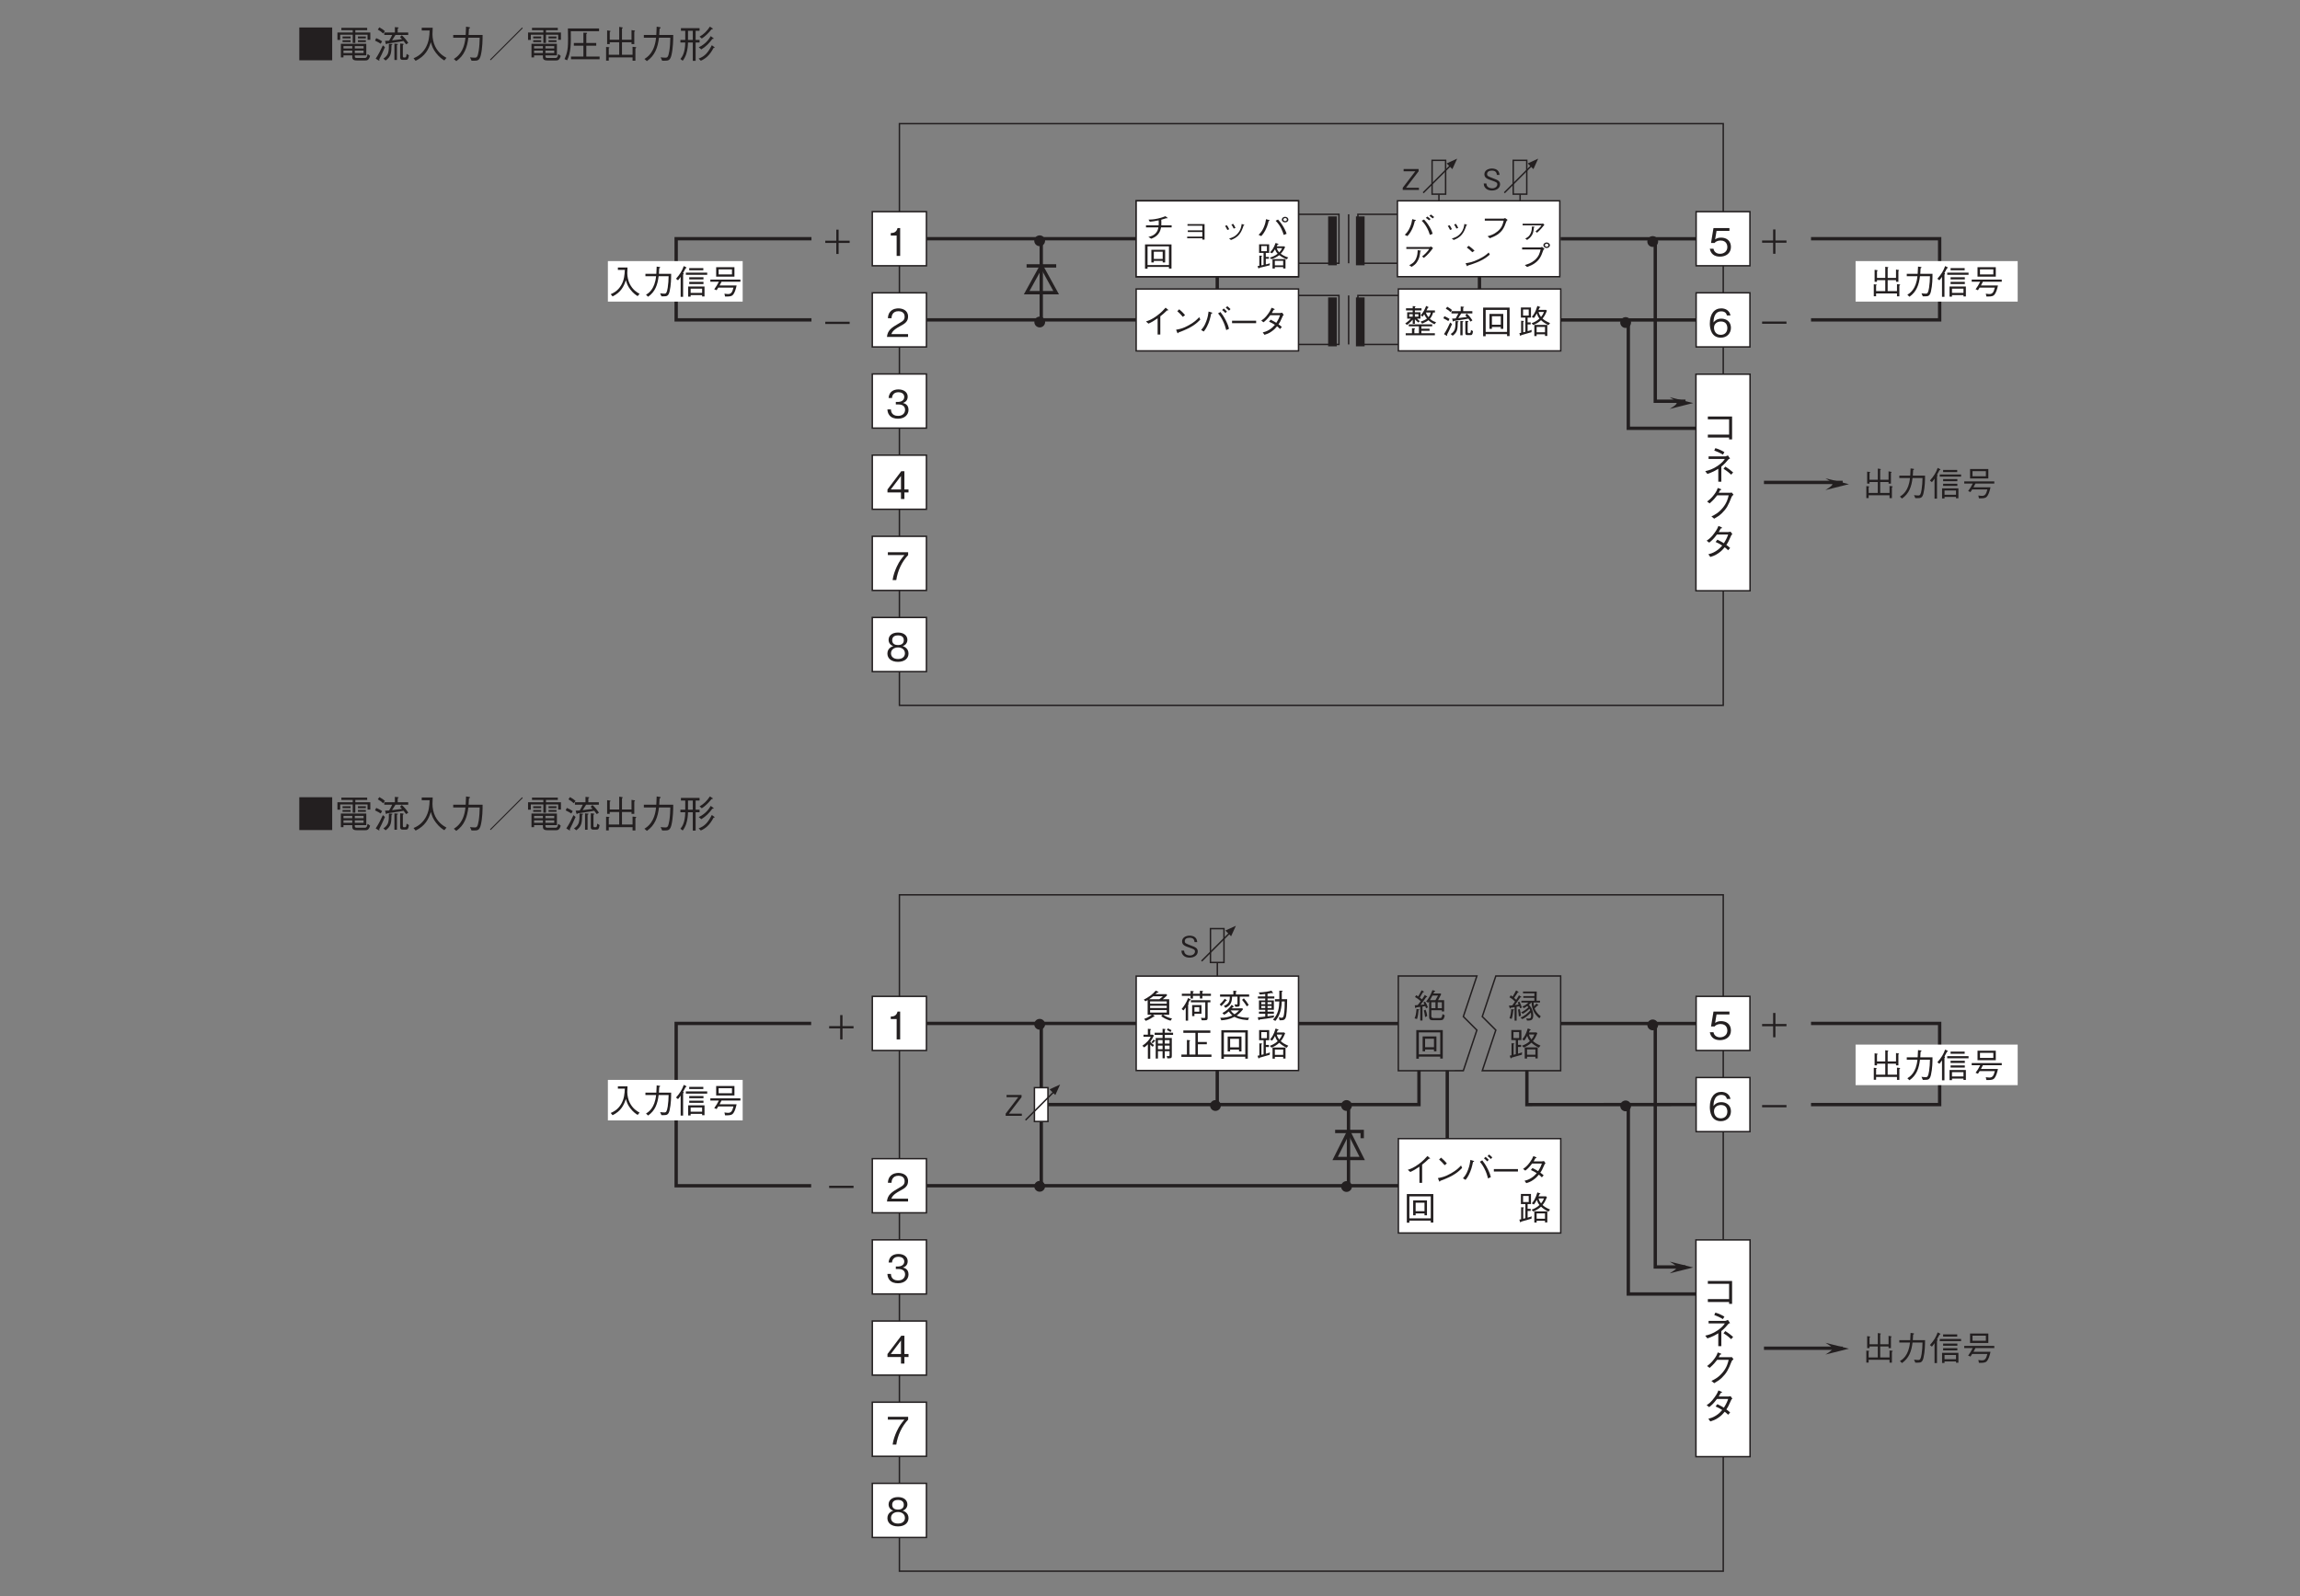 <?xml version="1.0" encoding="UTF-8"?>
<svg xmlns="http://www.w3.org/2000/svg" xmlns:xlink="http://www.w3.org/1999/xlink" width="481.89pt" height="334.49pt" viewBox="0 0 481.89 334.49" version="1.2">
<rect x="0" y="0" width="481.89" height="334.49" fill="#808080" stroke="none"/>
<defs>
<g>
<symbol overflow="visible" id="glyph0-0">
<path style="stroke:none;" d="M 0.797 0.953 L 7.188 0.953 L 7.188 -7.031 L 0.797 -7.031 Z M 4 -3.359 L 1.453 -6.625 L 6.531 -6.625 Z M 4.25 -3.031 L 6.781 -6.297 L 6.781 0.234 Z M 1.453 0.562 L 4 -2.703 L 6.531 0.562 Z M 1.203 -6.297 L 3.734 -3.031 L 1.203 0.234 Z M 1.203 -6.297 "/>
</symbol>
<symbol overflow="visible" id="glyph0-1">
<path style="stroke:none;" d="M 2.969 0 L 2.969 -5.828 L 2.422 -5.828 C 2.172 -4.859 1.531 -4.812 1 -4.781 L 1 -4.266 L 2.234 -4.266 L 2.234 0 Z M 2.969 0 "/>
</symbol>
<symbol overflow="visible" id="glyph0-2">
<path style="stroke:none;" d="M 4.719 -1.703 C 4.719 -2.844 3.859 -3.062 3.531 -3.141 C 3.781 -3.219 4.547 -3.469 4.547 -4.469 C 4.547 -5.359 3.766 -5.984 2.609 -5.984 C 1.703 -5.984 0.656 -5.609 0.547 -4.188 L 1.266 -4.188 C 1.281 -4.422 1.312 -4.703 1.562 -4.984 C 1.812 -5.297 2.219 -5.391 2.594 -5.391 C 3.562 -5.391 3.828 -4.828 3.828 -4.391 C 3.828 -3.609 3.031 -3.359 2.578 -3.359 L 2.062 -3.359 L 2.062 -2.828 L 2.672 -2.828 C 3.297 -2.828 4 -2.562 4 -1.719 C 4 -1 3.5 -0.438 2.516 -0.438 C 1.125 -0.438 1.047 -1.5 1.031 -1.797 L 0.297 -1.797 C 0.328 -1.5 0.344 -1.078 0.672 -0.625 C 1.109 -0.016 1.844 0.156 2.5 0.156 C 3.906 0.156 4.719 -0.672 4.719 -1.703 Z M 4.719 -1.703 "/>
</symbol>
<symbol overflow="visible" id="glyph0-3">
<path style="stroke:none;" d="M 4.719 -1.375 L 4.719 -2 L 3.859 -2 L 3.859 -5.828 L 3.203 -5.828 L 0.312 -2 L 0.312 -1.375 L 3.141 -1.375 L 3.141 0 L 3.859 0 L 3.859 -1.375 Z M 3.141 -2 L 1 -2 L 3.141 -4.828 Z M 3.141 -2 "/>
</symbol>
<symbol overflow="visible" id="glyph0-4">
<path style="stroke:none;" d="M 4.719 -1.875 C 4.719 -3.141 3.844 -3.828 2.656 -3.828 C 1.953 -3.828 1.609 -3.594 1.406 -3.453 L 1.703 -5.234 L 4.406 -5.234 L 4.406 -5.828 L 1.062 -5.828 L 0.547 -2.703 L 1.297 -2.703 C 1.625 -3.141 2.203 -3.219 2.562 -3.219 C 3.875 -3.219 3.969 -2.125 3.969 -1.859 C 3.969 -0.922 3.234 -0.438 2.422 -0.438 C 1.75 -0.438 1.188 -0.812 1.062 -1.5 L 0.297 -1.5 C 0.484 -0.5 1.156 0.156 2.422 0.156 C 3.656 0.156 4.719 -0.531 4.719 -1.875 Z M 4.719 -1.875 "/>
</symbol>
<symbol overflow="visible" id="glyph0-5">
<path style="stroke:none;" d="M 4.719 -1.922 C 4.719 -3.188 3.766 -3.828 2.719 -3.828 C 1.859 -3.828 1.359 -3.438 1.062 -3.031 C 1.078 -3.609 1.156 -5.359 2.703 -5.359 C 3.656 -5.359 3.812 -4.734 3.875 -4.5 L 4.625 -4.5 C 4.406 -5.641 3.453 -5.984 2.703 -5.984 C 1.25 -5.984 0.297 -4.859 0.297 -2.781 C 0.297 -1.766 0.609 0.156 2.609 0.156 C 3.906 0.156 4.719 -0.766 4.719 -1.922 Z M 3.969 -1.859 C 3.969 -0.969 3.406 -0.438 2.578 -0.438 C 1.5 -0.438 1.172 -1.328 1.172 -1.922 C 1.172 -2.812 1.891 -3.234 2.625 -3.234 C 3.016 -3.234 3.438 -3.125 3.688 -2.797 C 3.906 -2.5 3.969 -2.109 3.969 -1.859 Z M 3.969 -1.859 "/>
</symbol>
<symbol overflow="visible" id="glyph0-6">
<path style="stroke:none;" d="M 4.625 0 L 4.625 -0.594 L 1.125 -0.594 C 1.281 -0.969 1.484 -1.469 2.953 -2.25 C 4.031 -2.812 4.625 -3.25 4.625 -4.281 C 4.625 -5.609 3.422 -5.984 2.594 -5.984 C 2.312 -5.984 1.469 -5.938 0.922 -5.328 C 0.453 -4.828 0.422 -4.25 0.406 -3.922 L 1.156 -3.922 C 1.172 -4.234 1.234 -5.391 2.609 -5.391 C 3.156 -5.391 3.906 -5.172 3.906 -4.25 C 3.906 -3.516 3.516 -3.297 2.641 -2.797 C 1.188 -1.969 0.328 -1.391 0.203 0 Z M 4.625 0 "/>
</symbol>
<symbol overflow="visible" id="glyph0-7">
<path style="stroke:none;" d="M 0.547 -6.469 L 0.547 0.406 L 7.438 0.406 L 7.438 -6.469 Z M 0.547 -6.469 "/>
</symbol>
<symbol overflow="visible" id="glyph0-8">
<path style="stroke:none;" d="M 6.594 -0.625 L 6.594 -3.047 L 1.266 -3.047 L 1.266 -0.203 L 1.812 -0.203 L 1.812 -0.625 L 3.656 -0.625 L 3.656 -0.422 C 3.656 0.016 3.656 0.438 4.594 0.438 L 6.391 0.438 C 6.703 0.438 7.125 0.438 7.391 -0.516 L 6.875 -0.906 C 6.734 -0.078 6.484 -0.078 6.219 -0.078 L 4.672 -0.078 C 4.281 -0.078 4.188 -0.156 4.188 -0.453 L 4.188 -0.625 Z M 1.812 -2.078 L 1.812 -2.562 L 3.656 -2.562 L 3.656 -2.078 Z M 6.031 -2.078 L 4.188 -2.078 L 4.188 -2.562 L 6.031 -2.562 Z M 1.812 -1.109 L 1.812 -1.625 L 3.656 -1.625 L 3.656 -1.109 Z M 4.188 -1.109 L 4.188 -1.625 L 6.031 -1.625 L 6.031 -1.109 Z M 3.75 -3.234 L 4.297 -3.234 L 4.297 -4.953 L 6.859 -4.953 L 6.859 -3.891 L 7.438 -3.891 L 7.438 -5.422 L 4.297 -5.422 L 4.297 -5.906 L 6.781 -5.906 L 6.781 -6.391 L 1.375 -6.391 L 1.375 -5.906 L 3.75 -5.906 L 3.75 -5.422 L 0.547 -5.422 L 0.547 -3.859 L 1.125 -3.859 L 1.125 -4.953 L 3.75 -4.953 Z M 3.312 -4.188 L 3.312 -4.578 L 1.625 -4.578 L 1.625 -4.188 Z M 3.312 -3.406 L 3.312 -3.797 L 1.625 -3.797 L 1.625 -3.406 Z M 6.5 -4.188 L 6.5 -4.578 L 4.844 -4.578 L 4.844 -4.188 Z M 6.5 -3.406 L 6.5 -3.797 L 4.844 -3.797 L 4.844 -3.406 Z M 6.5 -3.406 "/>
</symbol>
<symbol overflow="visible" id="glyph0-9">
<path style="stroke:none;" d="M 1.016 -6.031 C 1.438 -5.797 1.781 -5.562 2.125 -5.219 L 2.516 -5.688 C 2.234 -5.953 1.922 -6.188 1.344 -6.5 Z M 7.406 -3.234 C 7.047 -3.781 6.672 -4.281 6.047 -4.844 L 5.672 -4.469 C 5.859 -4.281 5.891 -4.25 6.094 -4.031 C 5.641 -3.969 5.484 -3.938 4 -3.766 C 4.234 -4.141 4.516 -4.562 4.719 -4.906 L 7.391 -4.906 L 7.391 -5.422 L 5.188 -5.422 L 5.188 -6.25 C 5.312 -6.312 5.391 -6.344 5.391 -6.406 C 5.391 -6.469 5.297 -6.484 5.25 -6.484 L 4.594 -6.547 L 4.594 -5.422 L 2.375 -5.422 L 2.375 -4.906 L 4.031 -4.906 C 3.875 -4.562 3.703 -4.219 3.391 -3.703 C 2.812 -3.656 2.688 -3.656 2.531 -3.656 L 2.688 -3.094 C 2.703 -3.031 2.734 -2.953 2.797 -2.953 C 2.875 -2.953 2.953 -3.047 2.984 -3.094 C 3.125 -3.109 3.781 -3.203 3.922 -3.234 C 5.312 -3.438 5.766 -3.5 6.422 -3.641 C 6.5 -3.547 6.797 -3.156 6.953 -2.938 Z M 4.5 0.344 L 5.031 0.344 L 5.031 -2.797 C 5.109 -2.828 5.234 -2.891 5.234 -2.969 C 5.234 -3.016 5.141 -3.031 5.109 -3.031 L 4.5 -3.094 Z M 2.656 0.453 C 3.812 -0.375 3.859 -1.125 3.891 -2.781 C 4 -2.828 4.078 -2.859 4.078 -2.938 C 4.078 -3 3.984 -3.016 3.953 -3.016 L 3.344 -3.062 C 3.344 -2.281 3.344 -1.734 3.203 -1.219 C 3.031 -0.547 2.516 -0.141 2.188 0.047 Z M 0.438 -3.719 C 1.062 -3.438 1.422 -3.188 1.625 -3.062 L 1.922 -3.578 C 1.516 -3.844 1.156 -4.047 0.688 -4.234 Z M 2.078 -2.719 C 1.719 -1.906 1.141 -0.766 0.578 0.062 L 1.156 0.422 C 1.234 0.469 1.266 0.484 1.297 0.484 C 1.344 0.484 1.359 0.422 1.359 0.406 C 1.359 0.328 1.328 0.266 1.312 0.219 C 1.625 -0.391 2 -1.141 2.516 -2.344 Z M 6.906 0.312 C 7.25 0.312 7.422 0.219 7.547 -0.641 L 7.047 -0.938 C 7 -0.375 6.953 -0.188 6.703 -0.188 L 6.5 -0.188 C 6.391 -0.188 6.266 -0.203 6.266 -0.453 L 6.266 -2.781 C 6.375 -2.859 6.422 -2.891 6.422 -2.969 C 6.422 -3.031 6.344 -3.047 6.281 -3.047 L 5.703 -3.109 L 5.703 -0.219 C 5.703 -0.062 5.703 0.312 6.188 0.312 Z M 6.906 0.312 "/>
</symbol>
<symbol overflow="visible" id="glyph0-10">
<path style="stroke:none;" d="M 7.422 -0.109 C 6.859 -0.422 5.797 -1.016 5.062 -2.469 C 4.688 -3.234 4.484 -4.203 4.484 -5.047 C 4.484 -5.172 4.516 -5.75 4.516 -5.891 C 4.531 -6.172 4.531 -6.266 4.531 -6.422 L 2.234 -6.422 L 2.234 -5.844 L 3.891 -5.844 C 3.844 -4.641 3.75 -3.422 3.016 -2.156 C 2.203 -0.766 1.062 -0.25 0.516 -0.016 L 0.953 0.516 C 2.938 -0.453 3.672 -1.859 4.141 -3.375 C 4.406 -2.516 4.594 -1.953 5.219 -1.141 C 5.922 -0.219 6.578 0.203 6.969 0.438 Z M 7.422 -0.109 "/>
</symbol>
<symbol overflow="visible" id="glyph0-11">
<path style="stroke:none;" d="M 1.484 0.578 C 3.156 -0.578 3.766 -2.266 4.016 -4.328 L 6.391 -4.328 C 6.375 -3.391 6.328 -2.484 6.188 -1.578 C 5.969 -0.328 5.828 -0.141 5.359 -0.141 C 5.031 -0.141 4.625 -0.188 4.359 -0.219 L 4.688 0.5 L 5.203 0.5 C 5.984 0.5 6.359 0.406 6.625 -0.656 C 6.984 -2.172 7 -3.922 7 -4.906 L 4.062 -4.906 C 4.109 -5.438 4.109 -5.484 4.141 -6.219 C 4.312 -6.312 4.375 -6.359 4.375 -6.422 C 4.375 -6.5 4.234 -6.516 4.203 -6.531 L 3.531 -6.641 C 3.5 -5.531 3.469 -5.156 3.453 -4.906 L 0.844 -4.906 L 0.844 -4.328 L 3.406 -4.328 C 3.094 -1.203 1.578 -0.25 0.969 0.125 Z M 1.484 0.578 "/>
</symbol>
<symbol overflow="visible" id="glyph0-12">
<path style="stroke:none;" d="M 7.422 -6.312 L 7.281 -6.469 L 0.562 0.25 L 0.703 0.406 Z M 7.422 -6.312 "/>
</symbol>
<symbol overflow="visible" id="glyph0-13">
<path style="stroke:none;" d="M 7.547 0.188 L 7.547 -0.375 L 4.766 -0.375 L 4.766 -2.656 L 6.844 -2.656 L 6.844 -3.219 L 4.766 -3.219 L 4.766 -5.109 C 4.812 -5.141 4.922 -5.203 4.922 -5.281 C 4.922 -5.344 4.828 -5.344 4.797 -5.359 L 4.156 -5.375 L 4.156 -3.219 L 2.156 -3.219 L 2.156 -2.656 L 4.156 -2.656 L 4.156 -0.375 L 1.562 -0.375 L 1.562 0.188 Z M 7.438 -5.688 L 7.438 -6.266 L 0.906 -6.266 C 0.922 -4.906 0.938 -4.578 0.938 -4.219 C 0.938 -2.344 0.875 -1.312 0.203 0.156 L 0.75 0.406 C 1.547 -1.234 1.547 -2.938 1.516 -5.688 Z M 7.438 -5.688 "/>
</symbol>
<symbol overflow="visible" id="glyph0-14">
<path style="stroke:none;" d="M 1.484 -0.203 L 6.469 -0.203 L 6.469 0.5 L 7.062 0.5 L 7.062 -2.062 C 7.109 -2.094 7.25 -2.203 7.25 -2.266 C 7.25 -2.312 7.172 -2.344 7.062 -2.359 L 6.469 -2.422 L 6.469 -0.75 L 4.25 -0.75 L 4.25 -3.375 L 6.25 -3.375 L 6.25 -2.984 L 6.828 -2.984 L 6.828 -5.578 C 6.906 -5.625 6.984 -5.688 6.984 -5.734 C 6.984 -5.797 6.859 -5.828 6.812 -5.828 L 6.25 -5.922 L 6.25 -3.906 L 4.25 -3.906 L 4.25 -6.25 C 4.359 -6.312 4.422 -6.359 4.422 -6.406 C 4.422 -6.469 4.312 -6.484 4.25 -6.5 L 3.672 -6.594 L 3.672 -3.906 L 1.688 -3.906 L 1.688 -5.531 C 1.75 -5.562 1.859 -5.609 1.859 -5.672 C 1.859 -5.75 1.734 -5.766 1.641 -5.781 L 1.141 -5.859 L 1.141 -2.984 L 1.688 -2.984 L 1.688 -3.375 L 3.672 -3.375 L 3.672 -0.75 L 1.484 -0.75 L 1.484 -2.125 C 1.547 -2.141 1.625 -2.172 1.625 -2.234 C 1.625 -2.312 1.484 -2.328 1.422 -2.344 L 0.922 -2.391 L 0.922 0.484 L 1.484 0.484 Z M 1.484 -0.203 "/>
</symbol>
<symbol overflow="visible" id="glyph0-15">
<path style="stroke:none;" d="M 4.531 -3.328 L 4.531 -3.859 L 3.703 -3.859 L 3.703 -5.781 L 4.531 -5.781 L 4.531 -6.328 L 0.625 -6.328 L 0.625 -5.781 L 1.531 -5.781 L 1.531 -3.859 L 0.516 -3.859 L 0.516 -3.328 L 1.531 -3.328 C 1.5 -1.109 0.844 -0.25 0.516 0.125 L 1 0.5 C 1.312 0.094 1.547 -0.359 1.719 -0.844 C 2.016 -1.734 2.094 -2.688 2.109 -3.328 L 3.109 -3.328 L 3.109 0.516 L 3.703 0.516 L 3.703 -3.328 Z M 3.109 -3.859 L 2.109 -3.859 L 2.109 -5.781 L 3.109 -5.781 Z M 7.312 -6.203 C 7.312 -6.234 7.281 -6.281 7.234 -6.297 L 6.688 -6.641 C 6.109 -5.75 5.469 -5.094 4.531 -4.547 L 5 -4.156 C 5.797 -4.672 6.453 -5.359 7.047 -6.094 C 7.172 -6.094 7.312 -6.094 7.312 -6.203 Z M 7.484 -4.156 C 7.484 -4.188 7.438 -4.234 7.391 -4.266 L 6.875 -4.656 C 6.734 -4.422 6.422 -3.875 5.828 -3.312 C 5.203 -2.734 4.625 -2.438 4.359 -2.312 L 4.891 -1.875 C 5.828 -2.422 6.578 -3.203 7.219 -4.078 C 7.281 -4.062 7.484 -4.047 7.484 -4.156 Z M 7.688 -2.281 C 7.688 -2.328 7.609 -2.375 7.594 -2.391 L 7.094 -2.75 C 6.297 -1.172 5.609 -0.422 4.344 0.047 L 4.797 0.5 C 5.719 0.078 6.594 -0.531 7.453 -2.172 C 7.594 -2.188 7.688 -2.219 7.688 -2.281 Z M 7.688 -2.281 "/>
</symbol>
<symbol overflow="visible" id="glyph0-16">
<path style="stroke:none;" d="M 4.641 -5.234 L 4.641 -5.828 L 0.391 -5.828 L 0.391 -5.234 L 3.859 -5.234 C 3.312 -4.578 2.828 -4.016 2.266 -2.812 C 1.859 -1.922 1.516 -0.984 1.391 0 L 2.156 0 C 2.453 -1.953 3.297 -3.797 4.641 -5.234 Z M 4.641 -5.234 "/>
</symbol>
<symbol overflow="visible" id="glyph0-17">
<path style="stroke:none;" d="M 4.719 -1.578 C 4.719 -2.703 3.781 -3.047 3.5 -3.141 C 4.141 -3.359 4.484 -3.875 4.484 -4.453 C 4.484 -5.281 3.812 -5.984 2.516 -5.984 C 1.25 -5.984 0.547 -5.312 0.547 -4.453 C 0.547 -3.859 0.891 -3.344 1.531 -3.141 C 1.25 -3.047 0.297 -2.703 0.297 -1.578 C 0.297 -0.594 1.078 0.156 2.516 0.156 C 3.906 0.156 4.719 -0.578 4.719 -1.578 Z M 3.734 -4.375 C 3.734 -3.547 3.047 -3.359 2.516 -3.359 C 1.953 -3.359 1.297 -3.562 1.297 -4.375 C 1.297 -5.188 1.953 -5.391 2.516 -5.391 C 3.078 -5.391 3.734 -5.188 3.734 -4.375 Z M 3.969 -1.625 C 3.969 -1.047 3.578 -0.438 2.516 -0.438 C 1.438 -0.438 1.047 -1.047 1.047 -1.625 C 1.047 -2.375 1.656 -2.859 2.516 -2.859 C 3.422 -2.859 3.969 -2.344 3.969 -1.625 Z M 3.969 -1.625 "/>
</symbol>
<symbol overflow="visible" id="glyph1-0">
<path style="stroke:none;" d="M 0.703 0.719 L 6.281 0.719 L 6.281 -5.219 L 0.703 -5.219 Z M 3.5 -2.5 L 1.266 -4.922 L 5.719 -4.922 Z M 3.719 -2.25 L 5.938 -4.688 L 5.938 0.172 Z M 1.266 0.422 L 3.5 -2.016 L 5.719 0.422 Z M 1.047 -4.688 L 3.266 -2.25 L 1.047 0.172 Z M 1.047 -4.688 "/>
</symbol>
<symbol overflow="visible" id="glyph1-1">
<path style="stroke:none;" d="M 4.125 -2.688 C 4.141 -2.844 4.141 -2.984 4.141 -3.25 C 4.141 -3.516 4.141 -3.688 4.125 -3.859 C 4.578 -3.984 4.703 -4.016 5.172 -4.172 C 5.266 -4.156 5.312 -4.156 5.359 -4.156 C 5.406 -4.156 5.453 -4.156 5.453 -4.203 C 5.453 -4.25 5.391 -4.297 5.375 -4.312 L 4.969 -4.594 C 4.672 -4.469 4.266 -4.297 3.438 -4.109 C 2.5 -3.891 1.969 -3.891 1.453 -3.875 L 1.719 -3.438 C 2.297 -3.484 2.703 -3.547 3.578 -3.719 C 3.594 -3.562 3.594 -3.422 3.594 -3.188 C 3.594 -2.953 3.594 -2.828 3.578 -2.688 L 0.922 -2.688 L 0.922 -2.25 L 3.531 -2.25 C 3.438 -1.844 3.344 -1.406 2.906 -0.969 C 2.453 -0.516 1.938 -0.375 1.422 -0.25 L 2.016 0.125 C 2.484 -0.062 2.984 -0.266 3.438 -0.797 C 3.875 -1.312 3.984 -1.781 4.078 -2.25 L 6.297 -2.25 L 6.297 -2.688 Z M 4.125 -2.688 "/>
</symbol>
<symbol overflow="visible" id="glyph1-2">
<path style="stroke:none;" d="M 4.734 0.031 L 4.734 0.312 L 5.203 0.312 L 5.203 -2.938 L 1.625 -2.938 L 1.625 -2.594 L 4.734 -2.594 L 4.734 -1.625 L 1.688 -1.625 L 1.688 -1.281 L 4.734 -1.281 L 4.734 -0.312 L 1.562 -0.312 L 1.562 0.031 Z M 4.734 0.031 "/>
</symbol>
<symbol overflow="visible" id="glyph1-3">
<path style="stroke:none;" d="M 1.5 -2.547 C 1.625 -2.375 1.828 -2.062 1.984 -1.703 L 2.375 -1.859 C 2.203 -2.234 1.984 -2.562 1.875 -2.703 Z M 2.828 -2.844 C 2.922 -2.703 3.141 -2.375 3.312 -2 L 3.688 -2.125 C 3.547 -2.484 3.344 -2.812 3.203 -2.984 Z M 2.75 0.391 C 3.328 0.156 3.953 -0.109 4.531 -0.844 C 4.953 -1.375 5.203 -2.078 5.391 -2.656 C 5.531 -2.703 5.547 -2.703 5.547 -2.75 C 5.547 -2.781 5.516 -2.812 5.344 -2.844 L 4.984 -2.969 C 4.906 -2.422 4.812 -1.766 4.219 -1.047 C 3.594 -0.281 2.938 -0.094 2.344 0.094 Z M 2.75 0.391 "/>
</symbol>
<symbol overflow="visible" id="glyph1-4">
<path style="stroke:none;" d="M 6.094 -3.297 C 6.469 -3.297 6.781 -3.547 6.781 -3.875 C 6.781 -4.203 6.469 -4.469 6.094 -4.469 C 5.719 -4.469 5.406 -4.203 5.406 -3.875 C 5.406 -3.531 5.734 -3.297 6.094 -3.297 Z M 6.094 -3.562 C 5.906 -3.562 5.719 -3.703 5.719 -3.891 C 5.719 -4.062 5.875 -4.203 6.094 -4.203 C 6.312 -4.203 6.469 -4.062 6.469 -3.891 C 6.469 -3.688 6.297 -3.562 6.094 -3.562 Z M 1.094 -0.422 C 1.359 -0.719 1.828 -1.219 2.281 -2.359 C 2.484 -2.875 2.562 -3.25 2.641 -3.578 C 2.766 -3.609 2.859 -3.641 2.859 -3.703 C 2.859 -3.75 2.797 -3.766 2.703 -3.797 L 2.094 -3.969 C 2.031 -3.531 1.938 -2.969 1.609 -2.219 C 1.25 -1.391 0.875 -1.031 0.531 -0.688 Z M 4.109 -3.641 C 5.234 -2.5 5.609 -1.281 5.797 -0.672 L 6.406 -0.906 C 6.297 -1.234 6.156 -1.641 5.75 -2.344 C 5.297 -3.109 4.938 -3.516 4.609 -3.891 Z M 4.109 -3.641 "/>
</symbol>
<symbol overflow="visible" id="glyph1-5">
<path style="stroke:none;" d="M 6.266 0.391 L 6.266 -4.672 L 0.719 -4.672 L 0.719 0.422 L 1.25 0.422 L 1.25 0.047 L 5.734 0.047 L 5.734 0.391 Z M 5.734 -0.344 L 1.25 -0.344 L 1.25 -4.266 L 5.734 -4.266 Z M 4.938 -0.891 L 4.938 -3.547 L 2.047 -3.547 L 2.047 -0.891 L 2.562 -0.891 L 2.562 -1.219 L 4.422 -1.219 L 4.422 -0.891 Z M 4.422 -1.625 L 2.562 -1.625 L 2.562 -3.141 L 4.422 -3.141 Z M 4.422 -1.625 "/>
</symbol>
<symbol overflow="visible" id="glyph1-6">
<path style="stroke:none;" d="M 6.75 -1.922 C 5.938 -2.219 5.594 -2.406 5.172 -2.719 C 5.562 -3.141 5.734 -3.391 6.094 -4.109 L 5.906 -4.266 L 4.328 -4.266 C 4.359 -4.328 4.5 -4.594 4.531 -4.656 C 4.609 -4.656 4.719 -4.672 4.719 -4.734 C 4.719 -4.781 4.672 -4.797 4.609 -4.812 L 4.094 -4.969 C 3.688 -3.812 3.297 -3.391 2.922 -3.016 L 3.359 -2.812 C 3.469 -2.922 3.672 -3.141 3.969 -3.641 C 4.094 -3.297 4.234 -3.047 4.531 -2.719 C 4.016 -2.281 3.297 -2.031 2.875 -1.891 L 3.234 -1.578 C 3.844 -1.797 4.281 -1.984 4.859 -2.422 C 5.203 -2.172 5.469 -1.969 6.406 -1.547 Z M 6.172 0.375 L 6.172 -1.594 L 3.453 -1.594 L 3.453 0.391 L 3.938 0.391 L 3.938 0.078 L 5.688 0.078 L 5.688 0.375 Z M 2.891 -0.719 C 2.641 -0.625 2.484 -0.578 2.047 -0.484 L 2.047 -1.672 L 2.688 -1.672 L 2.688 -2.047 L 2.047 -2.047 L 2.047 -2.891 L 2.75 -2.891 L 2.75 -4.688 L 0.641 -4.688 L 0.641 -2.891 L 1.578 -2.891 L 1.578 -0.375 C 1.531 -0.359 1.5 -0.344 1.125 -0.281 L 1.125 -2.125 C 1.188 -2.156 1.281 -2.203 1.281 -2.25 C 1.281 -2.297 1.234 -2.297 1.156 -2.297 L 0.688 -2.328 L 0.688 -0.188 C 0.625 -0.172 0.406 -0.141 0.312 -0.125 L 0.469 0.281 C 0.5 0.344 0.531 0.375 0.562 0.375 C 0.641 0.375 0.672 0.266 0.688 0.234 C 1.359 0.078 1.938 -0.047 2.859 -0.297 Z M 5.469 -3.891 C 5.312 -3.531 5.188 -3.344 4.859 -3 C 4.609 -3.281 4.469 -3.484 4.344 -3.891 Z M 5.688 -0.281 L 3.938 -0.281 L 3.938 -1.234 L 5.688 -1.234 Z M 2.281 -3.25 L 1.094 -3.25 L 1.094 -4.328 L 2.281 -4.328 Z M 2.281 -3.25 "/>
</symbol>
<symbol overflow="visible" id="glyph1-7">
<path style="stroke:none;" d="M 1.031 -0.422 C 1.312 -0.719 1.469 -0.891 1.688 -1.266 C 2.219 -2.125 2.391 -2.797 2.594 -3.594 C 2.703 -3.625 2.828 -3.641 2.828 -3.719 C 2.828 -3.766 2.703 -3.812 2.656 -3.812 L 2.047 -3.969 C 1.984 -3.531 1.891 -2.969 1.562 -2.234 C 1.203 -1.406 0.844 -1.047 0.484 -0.688 Z M 4.031 -3.641 C 4.25 -3.422 4.547 -3.125 4.938 -2.5 C 5.406 -1.734 5.578 -1.172 5.75 -0.672 L 6.328 -0.906 C 6.234 -1.234 6.109 -1.625 5.688 -2.344 C 5.234 -3.109 4.875 -3.516 4.531 -3.891 Z M 6.641 -4.406 C 6.438 -4.594 6.172 -4.781 5.969 -4.938 L 5.641 -4.656 C 5.781 -4.562 6.109 -4.344 6.328 -4.125 Z M 5.891 -3.984 C 5.656 -4.219 5.281 -4.469 5.219 -4.516 L 4.891 -4.234 C 5.016 -4.156 5.344 -3.938 5.578 -3.719 Z M 5.891 -3.984 "/>
</symbol>
<symbol overflow="visible" id="glyph1-8">
<path style="stroke:none;" d="M 5.219 -3.656 C 5.062 -2.953 4.875 -2.172 3.938 -1.406 C 3.172 -0.766 2.422 -0.547 1.844 -0.391 L 2.328 0.031 C 2.969 -0.219 3.375 -0.391 3.891 -0.719 C 4.812 -1.359 5.266 -1.953 5.797 -3.531 C 5.844 -3.625 5.859 -3.641 6.047 -3.812 L 5.516 -4.203 C 5.391 -4.141 5.266 -4.078 5.203 -4.078 L 1.266 -4.078 L 1.266 -3.656 Z M 5.219 -3.656 "/>
</symbol>
<symbol overflow="visible" id="glyph1-9">
<path style="stroke:none;" d="M 1.203 -3.016 L 1.203 -2.672 L 5.141 -2.672 C 4.875 -2.219 4.234 -1.656 3.906 -1.406 L 4.219 -1.125 C 4.906 -1.703 5.531 -2.484 5.766 -2.812 L 5.438 -3.078 C 5.406 -3.047 5.344 -3.016 5.266 -3.016 Z M 2.141 0.391 C 2.609 0.047 2.766 -0.094 2.938 -0.312 C 3.359 -0.812 3.469 -1.266 3.562 -2.219 C 3.734 -2.297 3.734 -2.297 3.734 -2.328 C 3.734 -2.375 3.703 -2.375 3.516 -2.391 L 3.156 -2.438 C 3.141 -2.047 3.125 -1.578 2.906 -1.062 C 2.609 -0.359 2.234 -0.156 1.75 0.094 Z M 2.141 0.391 "/>
</symbol>
<symbol overflow="visible" id="glyph1-10">
<path style="stroke:none;" d="M 5.594 -3.719 C 5.469 -3.484 5.344 -3.297 4.906 -2.844 C 4.484 -2.422 4.281 -2.266 4.109 -2.156 L 4.484 -1.844 C 5.266 -2.438 5.859 -3.156 6.406 -3.906 L 6 -4.234 C 5.906 -4.172 5.797 -4.125 5.75 -4.125 L 0.812 -4.125 L 0.812 -3.719 Z M 1.906 0.031 C 2.5 -0.328 2.734 -0.516 3.031 -0.953 C 3.562 -1.719 3.625 -2.312 3.734 -3.172 C 3.875 -3.25 3.891 -3.266 3.891 -3.297 C 3.891 -3.328 3.859 -3.359 3.781 -3.359 L 3.188 -3.469 C 3.172 -2.969 3.156 -2.391 2.859 -1.719 C 2.484 -0.875 2 -0.609 1.422 -0.312 Z M 1.906 0.031 "/>
</symbol>
<symbol overflow="visible" id="glyph1-11">
<path style="stroke:none;" d="M 3.109 -3.344 C 2.703 -3.781 2.109 -4.219 1.891 -4.375 L 1.484 -4.031 C 1.906 -3.719 2.297 -3.391 2.641 -3.031 Z M 6.078 -2.969 C 5.672 -2.594 5.188 -2.156 3.969 -1.562 C 2.688 -0.938 1.922 -0.828 1.234 -0.719 L 1.469 -0.234 C 1.516 -0.156 1.547 -0.094 1.609 -0.094 C 1.641 -0.094 1.719 -0.234 1.734 -0.25 C 4.672 -1.141 5.531 -1.875 6.312 -2.531 Z M 6.078 -2.969 "/>
</symbol>
<symbol overflow="visible" id="glyph1-12">
<path style="stroke:none;" d="M 4.969 -3.609 C 4.797 -2.891 4.609 -2.125 3.719 -1.359 C 2.969 -0.734 2.234 -0.516 1.656 -0.344 L 2.141 0.062 C 2.922 -0.234 3.25 -0.391 3.688 -0.688 C 4.562 -1.312 5.016 -1.906 5.547 -3.516 C 5.594 -3.594 5.609 -3.609 5.781 -3.766 L 5.266 -4.141 C 5.109 -4.078 5 -4.031 4.938 -4.031 L 1.094 -4.031 L 1.094 -3.609 Z M 6.234 -3.906 C 6.609 -3.906 6.922 -4.188 6.922 -4.5 C 6.922 -4.812 6.594 -5.078 6.234 -5.078 C 5.875 -5.078 5.547 -4.828 5.547 -4.5 C 5.547 -4.172 5.859 -3.906 6.234 -3.906 Z M 6.234 -4.172 C 6.016 -4.172 5.859 -4.328 5.859 -4.5 C 5.859 -4.688 6.047 -4.812 6.234 -4.812 C 6.438 -4.812 6.594 -4.672 6.594 -4.5 C 6.594 -4.312 6.438 -4.172 6.234 -4.172 Z M 6.234 -4.172 "/>
</symbol>
<symbol overflow="visible" id="glyph2-0">
<path style="stroke:none;" d="M 0.594 0.719 L 5.391 0.719 L 5.391 -5.266 L 0.594 -5.266 Z M 2.984 -2.516 L 1.094 -4.969 L 4.891 -4.969 Z M 3.188 -2.281 L 5.094 -4.719 L 5.094 0.172 Z M 1.094 0.422 L 2.984 -2.031 L 4.891 0.422 Z M 0.891 -4.719 L 2.797 -2.281 L 0.891 0.172 Z M 0.891 -4.719 "/>
</symbol>
<symbol overflow="visible" id="glyph2-1">
<path style="stroke:none;" d="M 3.578 0 L 3.578 -0.453 L 0.875 -0.453 L 3.516 -3.906 L 3.516 -4.375 L 0.375 -4.375 L 0.375 -3.906 L 2.828 -3.906 L 0.188 -0.453 L 0.188 0 Z M 3.578 0 "/>
</symbol>
<symbol overflow="visible" id="glyph2-2">
<path style="stroke:none;" d="M 3.766 -1.172 C 3.766 -1.844 3.297 -2.078 2.328 -2.422 C 1.25 -2.844 1.047 -2.906 1.047 -3.328 C 1.047 -3.766 1.391 -4.047 2.062 -4.047 C 3.016 -4.047 3.062 -3.422 3.094 -3.141 L 3.656 -3.141 C 3.641 -3.297 3.609 -3.578 3.422 -3.891 C 3.062 -4.422 2.375 -4.484 2.078 -4.484 C 1.188 -4.484 0.484 -4.031 0.484 -3.281 C 0.484 -2.5 1.141 -2.281 2 -1.984 C 2.984 -1.656 3.188 -1.531 3.188 -1.156 C 3.188 -0.766 2.812 -0.328 2.109 -0.328 C 1.938 -0.328 1.531 -0.375 1.25 -0.594 C 0.953 -0.812 0.922 -1.156 0.906 -1.344 L 0.344 -1.344 C 0.359 -1.125 0.375 -0.828 0.594 -0.531 C 1 0.047 1.688 0.125 2.047 0.125 C 2.984 0.125 3.766 -0.359 3.766 -1.172 Z M 3.766 -1.172 "/>
</symbol>
<symbol overflow="visible" id="glyph3-0">
<path style="stroke:none;" d="M 0.703 0.844 L 6.281 0.844 L 6.281 -6.141 L 0.703 -6.141 Z M 3.5 -2.938 L 1.266 -5.797 L 5.719 -5.797 Z M 3.719 -2.656 L 5.938 -5.516 L 5.938 0.203 Z M 1.266 0.484 L 3.5 -2.375 L 5.719 0.484 Z M 1.047 -5.516 L 3.266 -2.656 L 1.047 0.203 Z M 1.047 -5.516 "/>
</symbol>
<symbol overflow="visible" id="glyph3-1">
<path style="stroke:none;" d="M 3.922 0.141 L 3.922 -3.672 C 4.562 -4.172 4.75 -4.359 5.344 -4.922 C 5.422 -4.906 5.453 -4.906 5.5 -4.906 C 5.578 -4.906 5.594 -4.938 5.594 -4.953 C 5.594 -5.016 5.531 -5.078 5.516 -5.078 L 5.031 -5.484 C 4.672 -5.078 4.188 -4.516 3.219 -3.797 C 2.141 -3 1.531 -2.797 0.922 -2.594 L 1.438 -2.141 C 2.047 -2.406 2.547 -2.688 3.359 -3.25 L 3.359 0.141 Z M 3.922 0.141 "/>
</symbol>
<symbol overflow="visible" id="glyph3-2">
<path style="stroke:none;" d="M 3.109 -3.922 C 2.703 -4.438 2.109 -4.969 1.891 -5.141 L 1.484 -4.75 C 1.906 -4.375 2.297 -4 2.641 -3.562 Z M 6.078 -3.5 C 5.672 -3.062 5.188 -2.531 3.969 -1.844 C 2.688 -1.109 1.922 -0.984 1.234 -0.859 L 1.469 -0.281 C 1.516 -0.188 1.547 -0.109 1.609 -0.109 C 1.641 -0.109 1.719 -0.266 1.734 -0.281 C 4.672 -1.344 5.531 -2.203 6.312 -2.984 Z M 6.078 -3.5 "/>
</symbol>
<symbol overflow="visible" id="glyph3-3">
<path style="stroke:none;" d="M 1.031 -0.484 C 1.312 -0.844 1.469 -1.047 1.688 -1.484 C 2.219 -2.5 2.391 -3.297 2.594 -4.234 C 2.703 -4.266 2.828 -4.281 2.828 -4.359 C 2.828 -4.438 2.703 -4.484 2.656 -4.484 L 2.047 -4.672 C 1.984 -4.156 1.891 -3.5 1.562 -2.625 C 1.203 -1.641 0.844 -1.219 0.484 -0.812 Z M 4.031 -4.281 C 4.25 -4.016 4.547 -3.688 4.938 -2.938 C 5.406 -2.047 5.578 -1.391 5.75 -0.781 L 6.328 -1.062 C 6.234 -1.453 6.109 -1.906 5.688 -2.75 C 5.234 -3.656 4.875 -4.141 4.531 -4.578 Z M 6.641 -5.188 C 6.438 -5.406 6.172 -5.625 5.969 -5.797 L 5.641 -5.469 C 5.781 -5.359 6.109 -5.109 6.328 -4.859 Z M 5.891 -4.688 C 5.656 -4.953 5.281 -5.266 5.219 -5.312 L 4.891 -4.984 C 5.016 -4.891 5.344 -4.641 5.578 -4.359 Z M 5.891 -4.688 "/>
</symbol>
<symbol overflow="visible" id="glyph3-4">
<path style="stroke:none;" d="M 6.016 -2.234 L 6.016 -2.75 L 0.969 -2.75 L 0.969 -2.234 Z M 6.016 -2.234 "/>
</symbol>
<symbol overflow="visible" id="glyph3-5">
<path style="stroke:none;" d="M 5.469 -4.438 C 5.359 -4.406 5.141 -4.359 5.016 -4.359 L 3.312 -4.359 C 3.547 -4.766 3.578 -4.812 3.672 -5.016 C 3.734 -5.016 3.906 -5.047 3.906 -5.125 C 3.906 -5.156 3.891 -5.203 3.797 -5.25 L 3.25 -5.469 C 3.156 -5.234 3 -4.844 2.531 -4.188 C 1.953 -3.375 1.531 -3.078 1.094 -2.781 L 1.562 -2.422 C 1.875 -2.656 2.328 -3.016 2.984 -3.906 L 5.031 -3.906 C 4.922 -3.562 4.734 -3.062 4.25 -2.312 C 4.062 -2.438 3.703 -2.641 3.062 -2.969 L 2.734 -2.547 C 3.297 -2.297 3.578 -2.125 3.953 -1.891 C 3.688 -1.578 3.375 -1.234 2.781 -0.859 C 2.203 -0.5 1.766 -0.391 1.406 -0.297 L 1.766 0.203 C 2.188 0.062 2.672 -0.062 3.281 -0.516 C 3.844 -0.906 4.156 -1.281 4.406 -1.578 C 4.594 -1.438 4.734 -1.312 5.031 -1.016 L 5.406 -1.438 C 5.172 -1.656 4.953 -1.828 4.703 -2 C 5.016 -2.438 5.109 -2.625 5.625 -3.781 C 5.672 -3.844 5.672 -3.859 5.797 -3.969 Z M 5.469 -4.438 "/>
</symbol>
<symbol overflow="visible" id="glyph3-6">
<path style="stroke:none;" d="M 6.266 0.469 L 6.266 -5.5 L 0.719 -5.5 L 0.719 0.5 L 1.25 0.5 L 1.25 0.062 L 5.734 0.062 L 5.734 0.469 Z M 5.734 -0.406 L 1.25 -0.406 L 1.25 -5.016 L 5.734 -5.016 Z M 4.938 -1.047 L 4.938 -4.172 L 2.047 -4.172 L 2.047 -1.047 L 2.562 -1.047 L 2.562 -1.438 L 4.422 -1.438 L 4.422 -1.047 Z M 4.422 -1.906 L 2.562 -1.906 L 2.562 -3.688 L 4.422 -3.688 Z M 4.422 -1.906 "/>
</symbol>
<symbol overflow="visible" id="glyph3-7">
<path style="stroke:none;" d="M 6.75 -2.25 C 5.938 -2.609 5.594 -2.828 5.172 -3.203 C 5.562 -3.688 5.734 -3.984 6.094 -4.844 L 5.906 -5.016 L 4.328 -5.016 C 4.359 -5.078 4.5 -5.406 4.531 -5.469 C 4.609 -5.484 4.719 -5.5 4.719 -5.578 C 4.719 -5.609 4.672 -5.641 4.609 -5.656 L 4.094 -5.844 C 3.688 -4.484 3.297 -4 2.922 -3.547 L 3.359 -3.312 C 3.469 -3.438 3.672 -3.688 3.969 -4.281 C 4.094 -3.891 4.234 -3.578 4.531 -3.203 C 4.016 -2.688 3.297 -2.375 2.875 -2.219 L 3.234 -1.844 C 3.844 -2.109 4.281 -2.328 4.859 -2.859 C 5.203 -2.547 5.469 -2.312 6.406 -1.812 Z M 6.172 0.438 L 6.172 -1.875 L 3.453 -1.875 L 3.453 0.469 L 3.938 0.469 L 3.938 0.094 L 5.688 0.094 L 5.688 0.438 Z M 2.891 -0.844 C 2.641 -0.719 2.484 -0.672 2.047 -0.562 L 2.047 -1.969 L 2.688 -1.969 L 2.688 -2.406 L 2.047 -2.406 L 2.047 -3.406 L 2.75 -3.406 L 2.75 -5.516 L 0.641 -5.516 L 0.641 -3.406 L 1.578 -3.406 L 1.578 -0.438 C 1.531 -0.422 1.5 -0.406 1.125 -0.328 L 1.125 -2.5 C 1.188 -2.531 1.281 -2.578 1.281 -2.656 C 1.281 -2.703 1.234 -2.703 1.156 -2.703 L 0.688 -2.75 L 0.688 -0.219 C 0.625 -0.203 0.406 -0.156 0.312 -0.141 L 0.469 0.328 C 0.5 0.391 0.531 0.438 0.562 0.438 C 0.641 0.438 0.672 0.312 0.688 0.281 C 1.359 0.094 1.938 -0.062 2.859 -0.344 Z M 5.469 -4.578 C 5.312 -4.156 5.188 -3.938 4.859 -3.531 C 4.609 -3.859 4.469 -4.094 4.344 -4.578 Z M 5.688 -0.328 L 3.938 -0.328 L 3.938 -1.453 L 5.688 -1.453 Z M 2.281 -3.828 L 1.094 -3.828 L 1.094 -5.094 L 2.281 -5.094 Z M 2.281 -3.828 "/>
</symbol>
<symbol overflow="visible" id="glyph3-8">
<path style="stroke:none;" d="M 0.75 -1.859 C 1.359 -2.297 1.859 -2.859 1.953 -2.969 L 1.953 -2.109 L 2.406 -2.109 L 2.406 -3.047 C 2.625 -2.812 2.812 -2.641 3.141 -2.359 L 3.438 -2.656 C 3.219 -2.828 3 -3.016 2.844 -3.188 L 3.578 -3.188 L 3.578 -4.516 L 2.406 -4.516 L 2.406 -4.906 L 3.797 -4.906 L 3.797 -5.359 L 2.406 -5.359 L 2.406 -5.594 C 2.5 -5.625 2.547 -5.656 2.547 -5.703 C 2.547 -5.75 2.516 -5.766 2.438 -5.781 L 1.953 -5.812 L 1.953 -5.359 L 0.547 -5.359 L 0.547 -4.906 L 1.953 -4.906 L 1.953 -4.516 L 0.797 -4.516 L 0.797 -3.188 L 1.562 -3.188 C 1.375 -2.969 0.953 -2.547 0.391 -2.188 Z M 1.953 -3.594 L 1.219 -3.594 L 1.219 -4.125 L 1.953 -4.125 Z M 3.141 -3.594 L 2.406 -3.594 L 2.406 -4.125 L 3.141 -4.125 Z M 1.797 -0.125 L 0.484 -0.125 L 0.484 0.297 L 6.594 0.297 L 6.594 -0.125 L 3.766 -0.125 L 3.766 -0.641 L 5.484 -0.641 L 5.484 -1.078 L 3.766 -1.078 L 3.766 -1.578 L 6.031 -1.578 L 6.031 -1.984 L 1.125 -1.984 L 1.125 -1.578 L 3.25 -1.578 L 3.25 -0.125 L 2.297 -0.125 L 2.297 -0.938 C 2.375 -0.984 2.438 -1 2.438 -1.062 C 2.438 -1.125 2.375 -1.125 2.328 -1.141 L 1.797 -1.188 Z M 4.844 -4.906 C 4.938 -5.078 5 -5.203 5.125 -5.469 C 5.172 -5.469 5.281 -5.5 5.281 -5.562 C 5.281 -5.594 5.234 -5.625 5.203 -5.641 L 4.766 -5.844 C 4.469 -5.094 4.203 -4.562 3.625 -3.875 L 4 -3.609 C 4.109 -3.734 4.219 -3.859 4.359 -4.094 C 4.547 -3.688 4.797 -3.359 4.938 -3.188 C 4.578 -2.922 4.094 -2.703 3.594 -2.562 L 3.938 -2.141 C 4.672 -2.453 4.969 -2.641 5.234 -2.859 C 5.609 -2.5 6.047 -2.234 6.5 -2 L 6.859 -2.406 C 6.484 -2.547 6 -2.75 5.547 -3.156 C 6.031 -3.688 6.156 -4.234 6.219 -4.469 L 6.609 -4.469 L 6.609 -4.906 Z M 5.719 -4.469 C 5.656 -4.078 5.531 -3.812 5.25 -3.5 C 4.906 -3.922 4.766 -4.281 4.703 -4.469 Z M 5.719 -4.469 "/>
</symbol>
<symbol overflow="visible" id="glyph3-9">
<path style="stroke:none;" d="M 0.891 -5.266 C 1.266 -5.078 1.562 -4.875 1.859 -4.562 L 2.203 -4.984 C 1.953 -5.203 1.672 -5.406 1.188 -5.688 Z M 6.469 -2.828 C 6.172 -3.297 5.828 -3.75 5.297 -4.234 L 4.969 -3.906 C 5.125 -3.75 5.141 -3.719 5.328 -3.531 C 4.938 -3.469 4.797 -3.453 3.5 -3.297 C 3.703 -3.625 3.953 -4 4.125 -4.281 L 6.453 -4.281 L 6.453 -4.75 L 4.531 -4.75 L 4.531 -5.469 C 4.641 -5.516 4.719 -5.547 4.719 -5.594 C 4.719 -5.656 4.625 -5.672 4.594 -5.672 L 4.016 -5.734 L 4.016 -4.75 L 2.078 -4.75 L 2.078 -4.281 L 3.531 -4.281 C 3.391 -4 3.234 -3.688 2.969 -3.234 C 2.469 -3.188 2.359 -3.203 2.219 -3.203 L 2.344 -2.703 C 2.359 -2.641 2.391 -2.578 2.453 -2.578 C 2.516 -2.578 2.578 -2.656 2.609 -2.703 C 2.734 -2.719 3.297 -2.812 3.422 -2.828 C 4.656 -3 5.047 -3.062 5.625 -3.188 C 5.688 -3.094 5.953 -2.766 6.078 -2.562 Z M 3.938 0.297 L 4.406 0.297 L 4.406 -2.453 C 4.469 -2.484 4.578 -2.531 4.578 -2.594 C 4.578 -2.641 4.5 -2.641 4.469 -2.656 L 3.938 -2.703 Z M 2.328 0.391 C 3.328 -0.328 3.375 -0.984 3.406 -2.438 C 3.5 -2.469 3.562 -2.5 3.562 -2.562 C 3.562 -2.625 3.484 -2.641 3.453 -2.641 L 2.922 -2.672 C 2.922 -2 2.922 -1.516 2.797 -1.062 C 2.641 -0.469 2.203 -0.125 1.906 0.031 Z M 0.391 -3.25 C 0.938 -3 1.25 -2.781 1.422 -2.672 L 1.672 -3.125 C 1.312 -3.359 1 -3.531 0.594 -3.703 Z M 1.812 -2.375 C 1.5 -1.656 1 -0.656 0.516 0.062 L 1 0.359 C 1.078 0.406 1.109 0.422 1.141 0.422 C 1.188 0.422 1.188 0.375 1.188 0.344 C 1.188 0.297 1.172 0.234 1.141 0.188 C 1.422 -0.344 1.75 -1 2.203 -2.047 Z M 6.047 0.266 C 6.344 0.266 6.5 0.203 6.594 -0.562 L 6.172 -0.812 C 6.125 -0.328 6.078 -0.156 5.859 -0.156 L 5.688 -0.156 C 5.594 -0.156 5.469 -0.188 5.469 -0.391 L 5.469 -2.438 C 5.578 -2.5 5.625 -2.531 5.625 -2.594 C 5.625 -2.656 5.547 -2.656 5.5 -2.672 L 4.984 -2.719 L 4.984 -0.188 C 4.984 -0.047 4.984 0.266 5.406 0.266 Z M 6.047 0.266 "/>
</symbol>
<symbol overflow="visible" id="glyph3-10">
<path style="stroke:none;" d="M 6.375 0.047 C 5.5 -0.156 4.875 -0.453 4.531 -0.75 L 5.781 -0.75 L 5.781 -4 L 4.422 -4 C 4.812 -4.312 5.031 -4.5 5.344 -4.812 L 5.234 -5.062 L 2.891 -5.062 C 3.031 -5.172 3.125 -5.25 3.266 -5.391 C 3.5 -5.375 3.547 -5.406 3.547 -5.469 C 3.547 -5.5 3.5 -5.531 3.453 -5.562 L 2.969 -5.812 C 2.297 -5 1.422 -4.391 0.469 -3.922 L 0.797 -3.562 C 0.969 -3.641 1.109 -3.719 1.266 -3.828 L 1.266 -0.75 L 2.125 -0.75 C 1.891 -0.516 1.219 -0.109 0.531 0.125 L 0.875 0.531 C 1.172 0.422 1.578 0.266 2.5 -0.328 C 2.609 -0.328 2.703 -0.328 2.703 -0.406 C 2.703 -0.422 2.703 -0.438 2.672 -0.469 L 2.391 -0.75 L 4.375 -0.75 L 4.109 -0.453 C 4.516 -0.109 5.266 0.266 6.062 0.5 Z M 1.781 -3.062 L 1.781 -3.547 L 5.266 -3.547 L 5.266 -3.062 Z M 1.781 -2.156 L 1.781 -2.641 L 5.266 -2.641 L 5.266 -2.156 Z M 1.781 -1.719 L 5.266 -1.719 L 5.266 -1.203 L 1.781 -1.203 Z M 4.453 -4.609 C 4.234 -4.406 4.031 -4.234 3.719 -4 L 1.562 -4 C 1.922 -4.219 2.328 -4.547 2.422 -4.609 Z M 4.453 -4.609 "/>
</symbol>
<symbol overflow="visible" id="glyph3-11">
<path style="stroke:none;" d="M 4.547 -0.969 L 4.547 -2.781 L 2.594 -2.781 L 2.594 -0.469 L 3.078 -0.469 L 3.078 -0.969 Z M 4.094 -1.391 L 3.078 -1.391 L 3.078 -2.344 L 4.094 -2.344 Z M 6.531 -4.703 L 6.531 -5.156 L 4.734 -5.156 L 4.734 -5.516 C 4.859 -5.609 4.875 -5.609 4.875 -5.656 C 4.875 -5.703 4.828 -5.719 4.781 -5.734 L 4.219 -5.781 L 4.219 -5.156 L 2.766 -5.156 L 2.766 -5.469 C 2.891 -5.516 2.938 -5.547 2.938 -5.609 C 2.938 -5.656 2.859 -5.672 2.828 -5.688 L 2.266 -5.75 L 2.266 -5.156 L 0.438 -5.156 L 0.438 -4.703 L 2.266 -4.703 L 2.266 -4.141 L 2.766 -4.141 L 2.766 -4.703 L 4.219 -4.703 L 4.219 -4.156 L 4.734 -4.156 L 4.734 -4.703 Z M 6.422 -3.359 L 6.422 -3.797 L 2.328 -3.797 L 2.328 -3.359 L 5.344 -3.359 L 5.344 -0.328 C 5.344 -0.172 5.344 -0.062 5.109 -0.062 C 5 -0.062 4.844 -0.078 4.438 -0.109 L 4.609 0.406 L 5.219 0.406 C 5.734 0.406 5.844 0.328 5.844 -0.203 L 5.844 -3.359 Z M 2.312 -3.906 C 2.312 -3.953 2.266 -3.984 2.188 -4.016 L 1.75 -4.25 C 1.344 -3.219 0.906 -2.562 0.391 -1.938 L 0.797 -1.656 C 0.938 -1.844 1.125 -2.094 1.25 -2.281 L 1.25 0.484 L 1.75 0.484 L 1.75 -2.844 C 1.797 -2.906 1.875 -2.984 1.875 -3.031 C 1.875 -3.094 1.812 -3.109 1.781 -3.141 C 1.891 -3.375 1.938 -3.469 2.062 -3.75 C 2.281 -3.844 2.312 -3.859 2.312 -3.906 Z M 2.312 -3.906 "/>
</symbol>
<symbol overflow="visible" id="glyph3-12">
<path style="stroke:none;" d="M 6.531 -0.141 C 6.422 -0.141 6.328 -0.125 6.156 -0.125 C 5.109 -0.125 4.422 -0.375 3.922 -0.578 C 4.359 -0.891 4.766 -1.25 5.266 -1.906 L 5.125 -2.094 L 2.906 -2.094 C 2.938 -2.109 3.094 -2.297 3.141 -2.359 C 3.188 -2.359 3.344 -2.344 3.344 -2.422 C 3.344 -2.453 3.297 -2.5 3.266 -2.531 L 2.891 -2.828 C 2.344 -2.062 1.75 -1.531 0.938 -1.109 L 1.312 -0.75 C 1.641 -0.922 1.875 -1.062 2.266 -1.438 C 2.594 -1 2.766 -0.828 3.031 -0.594 C 2.281 -0.281 1.594 -0.109 0.484 -0.109 L 0.719 0.422 C 1.562 0.344 2.391 0.25 3.469 -0.312 C 3.938 -0.062 4.562 0.25 6.281 0.391 Z M 4.438 -1.656 C 4.031 -1.219 3.766 -1.031 3.469 -0.844 C 3.078 -1.141 2.906 -1.312 2.672 -1.656 Z M 6.453 -2.812 C 6.125 -3.359 5.828 -3.734 5.438 -4.188 L 5.062 -3.875 C 5.516 -3.344 5.797 -2.922 6.062 -2.5 Z M 6.547 -4.531 L 6.547 -5 L 3.766 -5 L 3.766 -5.516 C 3.844 -5.562 3.922 -5.594 3.922 -5.672 C 3.922 -5.719 3.844 -5.734 3.766 -5.734 L 3.234 -5.797 L 3.234 -5 L 0.453 -5 L 0.453 -4.531 L 2.5 -4.531 C 2.5 -3.328 2.078 -2.953 1.25 -2.594 L 1.578 -2.203 C 2.562 -2.625 2.953 -3.25 2.969 -4.531 L 4.094 -4.531 L 4.094 -3.141 C 4.094 -2.938 4.094 -2.891 3.906 -2.891 C 3.828 -2.891 3.688 -2.906 3.469 -2.922 L 3.656 -2.406 C 4.578 -2.422 4.578 -2.484 4.578 -3.078 L 4.578 -4.531 Z M 1.875 -3.75 C 1.875 -3.781 1.844 -3.828 1.812 -3.828 L 1.438 -4.109 C 1.062 -3.594 0.766 -3.266 0.375 -2.906 L 0.719 -2.562 C 1.203 -3.031 1.484 -3.391 1.688 -3.656 C 1.781 -3.672 1.875 -3.672 1.875 -3.75 Z M 1.875 -3.75 "/>
</symbol>
<symbol overflow="visible" id="glyph3-13">
<path style="stroke:none;" d="M 3.828 -4.156 L 3.828 -4.594 L 2.406 -4.594 L 2.406 -5.156 C 2.516 -5.172 3.172 -5.281 3.234 -5.297 C 3.344 -5.266 3.422 -5.234 3.484 -5.234 C 3.516 -5.234 3.547 -5.25 3.547 -5.297 C 3.547 -5.344 3.5 -5.391 3.5 -5.406 L 3.234 -5.797 C 2.703 -5.641 1.719 -5.453 0.562 -5.422 L 0.812 -4.984 C 1.266 -5.016 1.422 -5.031 1.922 -5.094 L 1.922 -4.594 L 0.391 -4.594 L 0.391 -4.156 L 1.922 -4.156 L 1.922 -3.75 L 0.609 -3.75 L 0.609 -1.781 L 1.922 -1.781 L 1.922 -1.406 L 0.609 -1.406 L 0.609 -0.969 L 1.922 -0.969 L 1.922 -0.375 C 1.203 -0.281 1.047 -0.266 0.359 -0.219 L 0.484 0.266 C 0.5 0.312 0.516 0.391 0.578 0.391 C 0.641 0.391 0.672 0.328 0.75 0.25 C 1.828 0.125 2.484 0.031 3.688 -0.172 L 3.781 -0.594 C 2.922 -0.469 2.641 -0.453 2.406 -0.422 L 2.406 -0.969 L 3.734 -0.969 L 3.734 -1.406 L 2.406 -1.406 L 2.406 -1.781 L 3.734 -1.781 L 3.734 -3.75 L 2.406 -3.75 L 2.406 -4.156 Z M 3.25 -2.953 L 2.406 -2.953 L 2.406 -3.391 L 3.25 -3.391 Z M 3.25 -2.156 L 2.406 -2.156 L 2.406 -2.578 L 3.25 -2.578 Z M 1.922 -2.953 L 1.094 -2.953 L 1.094 -3.391 L 1.922 -3.391 Z M 1.922 -2.156 L 1.094 -2.156 L 1.094 -2.578 L 1.922 -2.578 Z M 6.516 -4.016 L 5.391 -4.016 L 5.391 -5.531 C 5.438 -5.547 5.562 -5.594 5.562 -5.672 C 5.562 -5.75 5.438 -5.766 5.422 -5.766 L 4.875 -5.797 L 4.875 -4.016 L 3.953 -4.016 L 3.953 -3.531 L 4.875 -3.531 C 4.828 -2.156 4.656 -0.891 3.547 0.281 L 4.047 0.547 C 4.75 -0.297 5.328 -1.453 5.391 -3.531 L 6 -3.531 C 6 -2.922 6 -1.719 5.844 -0.797 C 5.781 -0.453 5.703 -0.109 5.359 -0.109 C 5.219 -0.109 5.078 -0.141 4.781 -0.219 L 4.922 0.406 L 5.188 0.406 C 5.672 0.406 6.156 0.406 6.312 -0.531 C 6.5 -1.641 6.5 -3.266 6.516 -4.016 Z M 6.516 -4.016 "/>
</symbol>
<symbol overflow="visible" id="glyph3-14">
<path style="stroke:none;" d="M 6.594 -4.516 L 6.594 -4.969 L 4.859 -4.969 L 4.859 -5.531 C 4.953 -5.594 5.016 -5.625 5.016 -5.672 C 5.016 -5.734 4.969 -5.734 4.875 -5.75 L 4.391 -5.797 L 4.391 -4.969 L 2.734 -4.969 L 2.734 -4.516 L 4.391 -4.516 L 4.391 -3.859 L 2.953 -3.859 L 2.953 0.438 L 3.422 0.438 L 3.422 -1.094 L 4.391 -1.094 L 4.391 0.391 L 4.859 0.391 L 4.859 -1.094 L 5.859 -1.094 L 5.859 -0.328 C 5.859 -0.125 5.859 -0.062 5.688 -0.062 C 5.672 -0.062 5.406 -0.078 5.266 -0.094 L 5.391 0.406 C 6.328 0.422 6.328 0.328 6.328 -0.266 L 6.328 -3.859 L 4.859 -3.859 L 4.859 -4.516 Z M 5.859 -2.688 L 4.859 -2.688 L 4.859 -3.422 L 5.859 -3.422 Z M 5.859 -1.516 L 4.859 -1.516 L 4.859 -2.266 L 5.859 -2.266 Z M 4.391 -2.688 L 3.422 -2.688 L 3.422 -3.422 L 4.391 -3.422 Z M 4.391 -1.516 L 3.422 -1.516 L 3.422 -2.266 L 4.391 -2.266 Z M 6.266 -5.484 C 5.922 -5.719 5.656 -5.812 5.484 -5.875 L 5.312 -5.516 C 5.641 -5.375 5.859 -5.25 6.062 -5.109 Z M 2.891 -3.234 C 2.891 -3.266 2.828 -3.297 2.797 -3.312 L 2.5 -3.547 C 2.406 -3.359 2.312 -3.234 2.062 -3 L 2.312 -2.766 C 2.438 -2.859 2.516 -2.922 2.703 -3.172 C 2.75 -3.156 2.891 -3.156 2.891 -3.234 Z M 2.594 -2.375 C 2.203 -2.656 2.047 -2.828 1.812 -3.109 C 2.109 -3.484 2.312 -3.812 2.562 -4.359 L 2.375 -4.562 L 1.812 -4.562 L 1.812 -5.531 C 1.906 -5.562 1.984 -5.594 1.984 -5.672 C 1.984 -5.703 1.938 -5.719 1.859 -5.734 L 1.312 -5.797 L 1.312 -4.562 L 0.391 -4.562 L 0.391 -4.125 L 1.922 -4.125 C 1.641 -3.5 1.047 -2.844 0.156 -2.234 L 0.547 -1.891 C 0.875 -2.125 1.047 -2.266 1.312 -2.547 L 1.312 0.484 L 1.812 0.484 L 1.812 -2.5 C 1.969 -2.328 2.078 -2.219 2.328 -2.016 Z M 2.594 -2.375 "/>
</symbol>
<symbol overflow="visible" id="glyph3-15">
<path style="stroke:none;" d="M 1.5 -0.391 L 0.344 -0.391 L 0.344 0.094 L 6.641 0.094 L 6.641 -0.391 L 3.797 -0.391 L 3.797 -2.547 L 5.672 -2.547 L 5.672 -3.031 L 3.797 -3.031 L 3.797 -4.938 L 6.406 -4.938 L 6.406 -5.438 L 0.75 -5.438 L 0.75 -4.938 L 3.281 -4.938 L 3.281 -0.391 L 2.016 -0.391 L 2.016 -3.172 C 2.125 -3.25 2.172 -3.266 2.172 -3.312 C 2.172 -3.375 2.078 -3.391 1.984 -3.406 L 1.5 -3.453 Z M 1.5 -0.391 "/>
</symbol>
<symbol overflow="visible" id="glyph3-16">
<path style="stroke:none;" d="M 1.297 -0.172 L 5.672 -0.172 L 5.672 0.438 L 6.172 0.438 L 6.172 -1.797 C 6.219 -1.844 6.344 -1.922 6.344 -1.984 C 6.344 -2.031 6.281 -2.047 6.172 -2.062 L 5.672 -2.125 L 5.672 -0.656 L 3.719 -0.656 L 3.719 -2.953 L 5.469 -2.953 L 5.469 -2.609 L 5.969 -2.609 L 5.969 -4.875 C 6.047 -4.922 6.109 -4.969 6.109 -5.016 C 6.109 -5.078 6 -5.094 5.953 -5.094 L 5.469 -5.188 L 5.469 -3.422 L 3.719 -3.422 L 3.719 -5.469 C 3.812 -5.531 3.859 -5.562 3.859 -5.594 C 3.859 -5.672 3.766 -5.672 3.719 -5.688 L 3.219 -5.766 L 3.219 -3.422 L 1.484 -3.422 L 1.484 -4.828 C 1.531 -4.859 1.625 -4.906 1.625 -4.969 C 1.625 -5.031 1.516 -5.047 1.438 -5.062 L 0.984 -5.125 L 0.984 -2.609 L 1.484 -2.609 L 1.484 -2.953 L 3.219 -2.953 L 3.219 -0.656 L 1.297 -0.656 L 1.297 -1.859 C 1.344 -1.875 1.422 -1.906 1.422 -1.953 C 1.422 -2.031 1.297 -2.047 1.25 -2.047 L 0.812 -2.094 L 0.812 0.422 L 1.297 0.422 Z M 1.297 -0.172 "/>
</symbol>
<symbol overflow="visible" id="glyph3-17">
<path style="stroke:none;" d="M 1.297 0.516 C 2.766 -0.5 3.297 -1.984 3.5 -3.781 L 5.594 -3.781 C 5.578 -2.969 5.531 -2.172 5.406 -1.375 C 5.219 -0.281 5.094 -0.125 4.688 -0.125 C 4.406 -0.125 4.047 -0.172 3.812 -0.203 L 4.094 0.438 L 4.547 0.438 C 5.234 0.438 5.562 0.359 5.797 -0.578 C 6.109 -1.906 6.125 -3.422 6.125 -4.281 L 3.562 -4.281 C 3.594 -4.75 3.594 -4.797 3.625 -5.438 C 3.766 -5.531 3.828 -5.562 3.828 -5.625 C 3.828 -5.688 3.703 -5.703 3.672 -5.719 L 3.094 -5.797 C 3.062 -4.828 3.031 -4.5 3.016 -4.281 L 0.734 -4.281 L 0.734 -3.781 L 2.969 -3.781 C 2.703 -1.047 1.375 -0.219 0.859 0.109 Z M 1.297 0.516 "/>
</symbol>
<symbol overflow="visible" id="glyph3-18">
<path style="stroke:none;" d="M 3.219 0.5 L 3.219 0.172 L 5.625 0.172 L 5.625 0.453 L 6.125 0.453 L 6.125 -1.625 L 2.703 -1.625 L 2.703 0.5 Z M 5.625 -0.281 L 3.219 -0.281 L 3.219 -1.172 L 5.625 -1.172 Z M 0.578 -2.922 C 0.859 -3.25 1.031 -3.516 1.125 -3.656 L 1.125 0.531 L 1.641 0.531 L 1.641 -4.125 C 1.656 -4.156 1.766 -4.266 1.766 -4.344 C 1.766 -4.406 1.688 -4.422 1.625 -4.438 C 1.781 -4.719 1.922 -4.969 2.156 -5.422 C 2.281 -5.469 2.359 -5.5 2.359 -5.562 C 2.359 -5.609 2.281 -5.656 2.25 -5.672 L 1.781 -5.906 C 1.438 -4.953 1.016 -4.219 0.156 -3.25 Z M 5.875 -5.031 L 5.875 -5.484 L 2.922 -5.484 L 2.922 -5.031 Z M 5.906 -3.109 L 5.906 -3.562 L 2.922 -3.562 L 2.922 -3.109 Z M 5.906 -2.141 L 5.906 -2.594 L 2.922 -2.594 L 2.922 -2.141 Z M 6.688 -4.078 L 6.688 -4.531 L 2.219 -4.531 L 2.219 -4.078 Z M 6.688 -4.078 "/>
</symbol>
<symbol overflow="visible" id="glyph3-19">
<path style="stroke:none;" d="M 5.406 -3.688 L 5.406 -5.672 L 1.578 -5.672 L 1.578 -3.688 Z M 4.891 -4.156 L 2.094 -4.156 L 2.094 -5.219 L 4.891 -5.219 Z M 6.656 -2.625 L 6.656 -3.078 L 0.359 -3.078 L 0.359 -2.625 L 2.141 -2.625 C 1.844 -2.031 1.578 -1.578 1.172 -1.047 L 1.672 -0.844 C 1.719 -0.922 1.953 -1.297 2.016 -1.391 L 5.203 -1.391 C 4.969 -0.438 4.719 -0.047 4.094 -0.047 C 3.938 -0.047 3.688 -0.062 3.312 -0.125 L 3.438 0.469 C 4.156 0.484 4.641 0.469 4.953 0.25 C 5.484 -0.141 5.797 -1.484 5.859 -1.844 L 2.297 -1.844 C 2.438 -2.078 2.562 -2.312 2.703 -2.625 Z M 6.656 -2.625 "/>
</symbol>
<symbol overflow="visible" id="glyph3-20">
<path style="stroke:none;" d="M 0.938 -2.312 L 3.25 -2.312 L 3.25 0 L 3.734 0 L 3.734 -2.312 L 6.047 -2.312 L 6.047 -2.781 L 3.734 -2.781 L 3.734 -5.094 L 3.25 -5.094 L 3.25 -2.781 L 0.938 -2.781 Z M 0.938 -2.312 "/>
</symbol>
<symbol overflow="visible" id="glyph3-21">
<path style="stroke:none;" d="M 0.938 -2.312 L 6.047 -2.312 L 6.047 -2.781 L 0.938 -2.781 Z M 0.938 -2.312 "/>
</symbol>
<symbol overflow="visible" id="glyph3-22">
<path style="stroke:none;" d="M 6.5 -0.094 C 6 -0.359 5.078 -0.891 4.438 -2.172 C 4.109 -2.828 3.922 -3.688 3.922 -4.422 C 3.922 -4.531 3.953 -5.031 3.953 -5.156 C 3.953 -5.406 3.969 -5.484 3.969 -5.609 L 1.953 -5.609 L 1.953 -5.109 L 3.406 -5.109 C 3.359 -4.062 3.281 -2.984 2.641 -1.891 C 1.922 -0.656 0.922 -0.219 0.453 -0.016 L 0.844 0.453 C 2.562 -0.391 3.203 -1.625 3.625 -2.953 C 3.844 -2.203 4.016 -1.703 4.562 -1 C 5.172 -0.188 5.75 0.172 6.094 0.391 Z M 6.5 -0.094 "/>
</symbol>
<symbol overflow="visible" id="glyph3-23">
<path style="stroke:none;" d="M 0.625 -1.906 C 0.594 -1.125 0.469 -0.562 0.266 0.016 L 0.719 0.141 C 0.922 -0.484 1.031 -1.266 1.062 -1.656 C 1.203 -1.688 1.281 -1.719 1.281 -1.781 C 1.281 -1.797 1.25 -1.812 1.188 -1.812 Z M 2.234 -4.797 C 2.156 -4.641 2.031 -4.391 1.672 -3.859 C 1.578 -3.953 1.469 -4.047 1.234 -4.25 C 1.344 -4.406 1.781 -5.094 1.891 -5.234 C 1.922 -5.297 1.953 -5.328 2.016 -5.438 C 2.172 -5.438 2.203 -5.438 2.203 -5.469 C 2.203 -5.5 2.172 -5.516 2.141 -5.531 L 1.641 -5.828 C 1.422 -5.375 1.172 -4.938 0.906 -4.516 C 0.656 -4.688 0.609 -4.734 0.531 -4.797 L 0.266 -4.375 C 0.719 -4.141 1.156 -3.781 1.422 -3.5 C 1.125 -3.062 0.969 -2.859 0.844 -2.688 C 0.453 -2.641 0.312 -2.641 0.125 -2.641 L 0.328 -2.094 C 0.359 -2.016 0.375 -2 0.391 -2 C 0.438 -2 0.453 -2.078 0.469 -2.172 C 0.656 -2.203 1.047 -2.266 1.328 -2.312 L 1.328 0.516 L 1.75 0.516 L 1.75 -2.391 L 2.328 -2.5 C 2.406 -2.25 2.438 -2.188 2.453 -2.094 L 2.859 -2.219 C 2.75 -2.594 2.5 -3.188 2.328 -3.484 L 1.969 -3.297 C 2.031 -3.188 2.078 -3.094 2.188 -2.859 C 1.969 -2.828 1.734 -2.797 1.391 -2.75 C 2.047 -3.656 2.266 -3.969 2.531 -4.375 C 2.719 -4.375 2.75 -4.375 2.75 -4.438 C 2.75 -4.469 2.703 -4.484 2.703 -4.5 Z M 3.922 0.484 C 4.312 0.484 4.5 0.484 4.672 0.438 C 5.234 0.312 5.234 -0.422 5.234 -0.578 C 5.234 -1.812 4.609 -2.516 4.328 -2.828 C 4.625 -3.062 4.75 -3.203 4.828 -3.281 L 4.891 -3.281 C 4.953 -1.797 5.484 -0.844 6.516 0.016 L 6.812 -0.391 C 6.016 -1 5.672 -1.625 5.516 -2.062 C 5.734 -2.266 6.016 -2.531 6.125 -2.656 C 6.266 -2.641 6.328 -2.641 6.328 -2.688 C 6.328 -2.719 6.312 -2.734 6.281 -2.766 L 5.922 -3.094 C 5.75 -2.875 5.641 -2.75 5.406 -2.5 C 5.375 -2.625 5.344 -2.844 5.312 -3.281 L 6.656 -3.281 L 6.656 -3.672 L 5.938 -3.672 L 5.969 -5.594 L 3.094 -5.594 L 3.094 -5.219 L 5.484 -5.219 L 5.469 -4.625 L 3.156 -4.625 L 3.156 -4.266 L 5.469 -4.266 L 5.469 -3.672 L 2.75 -3.672 L 2.75 -3.281 L 4.203 -3.281 C 4.016 -3.078 3.625 -2.703 2.953 -2.438 L 3.297 -2.109 C 3.422 -2.188 3.594 -2.281 3.984 -2.562 C 4.047 -2.5 4.109 -2.438 4.219 -2.297 C 3.922 -1.984 3.297 -1.5 2.703 -1.234 L 3.062 -0.922 C 3.625 -1.25 4.219 -1.734 4.438 -1.984 C 4.516 -1.844 4.562 -1.734 4.594 -1.641 C 4.156 -1.109 3.375 -0.422 2.562 -0.125 L 2.953 0.188 C 3.578 -0.125 4.109 -0.5 4.734 -1.172 C 4.75 -1.062 4.797 -0.859 4.797 -0.625 C 4.797 -0.125 4.703 0.078 4.297 0.078 C 4.234 0.078 4.062 0.078 3.781 0.016 Z M 2.047 -1.812 C 2.125 -1.328 2.188 -0.859 2.219 -0.375 L 2.656 -0.484 C 2.625 -0.969 2.531 -1.453 2.422 -1.906 Z M 2.047 -1.812 "/>
</symbol>
<symbol overflow="visible" id="glyph3-24">
<path style="stroke:none;" d="M 3.203 -3.25 C 3.266 -3.328 3.297 -3.359 3.406 -3.5 L 3.406 -0.297 C 3.406 -0.062 3.406 0.422 4.109 0.422 L 5.75 0.422 C 6.281 0.422 6.5 0.297 6.688 -0.578 L 6.219 -0.875 C 6.078 -0.031 5.953 -0.031 5.625 -0.031 L 4.328 -0.031 C 4.047 -0.031 3.875 -0.156 3.875 -0.469 L 3.875 -1.672 L 6.078 -1.672 L 6.078 -1.422 L 6.547 -1.422 L 6.547 -3.781 L 5.281 -3.781 C 5.594 -4.344 5.797 -4.766 5.938 -5.031 L 5.812 -5.188 L 4.297 -5.188 C 4.344 -5.266 4.438 -5.453 4.484 -5.531 C 4.531 -5.547 4.672 -5.578 4.672 -5.656 C 4.672 -5.719 4.609 -5.734 4.562 -5.75 L 4.109 -5.891 C 3.719 -4.891 3.297 -4.094 2.781 -3.5 Z M 4.734 -2.094 L 3.875 -2.094 L 3.875 -3.344 L 4.734 -3.344 Z M 3.578 -3.781 C 3.75 -4.062 3.844 -4.234 4.109 -4.75 L 5.266 -4.75 C 5.109 -4.438 4.984 -4.203 4.734 -3.781 Z M 5.203 -2.094 L 5.203 -3.344 L 6.078 -3.344 L 6.078 -2.094 Z M 2.5 -4.875 C 2.344 -4.578 2.219 -4.375 1.906 -3.953 C 1.766 -4.078 1.766 -4.094 1.453 -4.328 C 1.672 -4.703 1.906 -5.078 2.125 -5.438 C 2.203 -5.453 2.328 -5.453 2.328 -5.531 C 2.328 -5.562 2.312 -5.578 2.234 -5.625 L 1.844 -5.859 C 1.641 -5.453 1.281 -4.844 1.109 -4.562 C 0.953 -4.672 0.859 -4.734 0.703 -4.828 L 0.453 -4.438 C 0.672 -4.312 1.234 -3.969 1.641 -3.562 C 1.375 -3.188 1.188 -2.969 1 -2.75 C 0.812 -2.719 0.734 -2.719 0.391 -2.703 L 0.484 -2.234 C 0.5 -2.188 0.531 -2.094 0.594 -2.094 C 0.641 -2.094 0.672 -2.172 0.719 -2.266 C 0.953 -2.297 1.312 -2.344 1.547 -2.375 L 1.547 0.484 L 2.016 0.484 L 2.016 -2.438 C 2.203 -2.469 2.391 -2.5 2.594 -2.531 C 2.672 -2.375 2.703 -2.266 2.766 -2.094 L 3.156 -2.266 C 3.047 -2.562 2.891 -2.969 2.547 -3.5 L 2.203 -3.266 C 2.312 -3.125 2.344 -3.047 2.422 -2.891 C 1.922 -2.828 1.828 -2.812 1.594 -2.797 C 2.016 -3.312 2.531 -4 2.781 -4.391 C 2.922 -4.406 3 -4.422 3 -4.484 C 3 -4.516 2.938 -4.562 2.922 -4.578 Z M 0.875 0.172 C 1.078 -0.406 1.156 -1.25 1.188 -1.672 C 1.25 -1.688 1.344 -1.719 1.344 -1.781 C 1.344 -1.812 1.312 -1.844 1.25 -1.859 L 0.766 -1.938 C 0.672 -0.75 0.531 -0.344 0.359 0.031 Z M 2.297 -1.625 C 2.406 -1.219 2.5 -0.875 2.562 -0.234 L 3 -0.453 C 2.938 -1.047 2.812 -1.406 2.656 -1.797 Z M 2.297 -1.625 "/>
</symbol>
<symbol overflow="visible" id="glyph4-0">
<path style="stroke:none;" d="M 0.797 0.953 L 7.188 0.953 L 7.188 -7.031 L 0.797 -7.031 Z M 4 -3.359 L 1.453 -6.625 L 6.531 -6.625 Z M 4.25 -3.031 L 6.781 -6.297 L 6.781 0.234 Z M 1.453 0.562 L 4 -2.703 L 6.531 0.562 Z M 1.203 -6.297 L 3.734 -3.031 L 1.203 0.234 Z M 1.203 -6.297 "/>
</symbol>
<symbol overflow="visible" id="glyph4-1">
<path style="stroke:none;" d="M 5.953 -0.828 L 5.953 -0.438 L 6.578 -0.438 L 6.578 -5.234 L 1.5 -5.234 L 1.5 -4.641 L 5.953 -4.641 L 5.953 -1.438 L 1.5 -1.438 L 1.5 -0.828 Z M 5.953 -0.828 "/>
</symbol>
<symbol overflow="visible" id="glyph4-2">
<path style="stroke:none;" d="M 3.688 0.438 L 4.328 0.438 L 4.328 -2.719 C 5.016 -3.281 5.438 -3.781 5.781 -4.203 C 5.875 -4.297 5.906 -4.312 6.156 -4.406 L 5.703 -5.062 C 5.625 -5.031 5.266 -4.859 5.156 -4.859 L 1.656 -4.859 L 1.656 -4.328 L 5.062 -4.328 C 4.844 -4 4.484 -3.516 3.578 -2.891 C 2.484 -2.141 1.688 -1.938 0.953 -1.766 L 1.406 -1.188 C 2.578 -1.594 3.031 -1.859 3.688 -2.266 Z M 2.844 -6.094 C 3.344 -5.906 3.969 -5.641 4.656 -5.234 L 4.969 -5.75 C 4.625 -5.969 3.906 -6.359 3.078 -6.594 Z M 4.781 -2.266 C 5.609 -1.75 6.047 -1.344 6.391 -1.031 L 6.797 -1.5 C 6.438 -1.828 5.75 -2.375 5.156 -2.719 Z M 4.781 -2.266 "/>
</symbol>
<symbol overflow="visible" id="glyph4-3">
<path style="stroke:none;" d="M 3.781 -5.234 C 3.891 -5.438 3.969 -5.609 4.062 -5.781 C 4.203 -5.797 4.312 -5.812 4.312 -5.891 C 4.312 -5.906 4.297 -5.984 4.156 -6.031 L 3.578 -6.234 C 3.469 -5.922 3.328 -5.516 2.828 -4.859 C 2.266 -4.094 1.781 -3.719 1.344 -3.391 L 1.875 -3 C 2.734 -3.75 3.094 -4.219 3.453 -4.688 L 5.859 -4.688 C 5.703 -4.016 5.5 -3.156 4.656 -2.109 C 3.781 -1.031 2.953 -0.609 2.25 -0.266 L 2.828 0.203 C 3.516 -0.188 3.906 -0.438 4.453 -0.953 C 5.391 -1.875 5.812 -2.625 6.469 -4.344 C 6.531 -4.484 6.578 -4.562 6.875 -4.828 L 6.5 -5.281 C 6.391 -5.25 6.344 -5.234 6.219 -5.234 Z M 3.781 -5.234 "/>
</symbol>
<symbol overflow="visible" id="glyph4-4">
<path style="stroke:none;" d="M 6.266 -5.062 C 6.125 -5.031 5.875 -4.984 5.734 -4.984 L 3.781 -4.984 C 4.062 -5.453 4.094 -5.5 4.203 -5.734 C 4.266 -5.734 4.469 -5.766 4.469 -5.859 C 4.469 -5.891 4.438 -5.953 4.344 -6 L 3.719 -6.266 C 3.609 -5.984 3.438 -5.531 2.891 -4.797 C 2.234 -3.859 1.75 -3.516 1.25 -3.172 L 1.781 -2.766 C 2.141 -3.047 2.656 -3.453 3.406 -4.469 L 5.75 -4.469 C 5.625 -4.062 5.406 -3.5 4.859 -2.641 C 4.641 -2.781 4.234 -3.031 3.5 -3.391 L 3.125 -2.906 C 3.766 -2.625 4.094 -2.438 4.516 -2.156 C 4.203 -1.812 3.859 -1.406 3.188 -0.984 C 2.516 -0.562 2.016 -0.438 1.609 -0.328 L 2.016 0.234 C 2.5 0.078 3.047 -0.078 3.75 -0.578 C 4.406 -1.031 4.75 -1.469 5.031 -1.797 C 5.25 -1.641 5.406 -1.5 5.75 -1.172 L 6.172 -1.641 C 5.922 -1.891 5.656 -2.094 5.375 -2.281 C 5.719 -2.797 5.844 -3 6.422 -4.328 C 6.469 -4.391 6.484 -4.422 6.641 -4.531 Z M 6.266 -5.062 "/>
</symbol>
</g>
</defs>
<g id="surface1">
<path style="fill:none;stroke-width:7;stroke-linecap:butt;stroke-linejoin:miter;stroke:rgb(13.73%,12.16%,12.549%);stroke-opacity:1;stroke-miterlimit:10;" d="M 2822.584 968.9 L 2794.221 912.212 L 2850.948 912.212 Z M 2822.584 968.9 " transform="matrix(0.1,0,0,-0.1,0.312,333.981)"/>
<path style="fill:none;stroke-width:7;stroke-linecap:butt;stroke-linejoin:miter;stroke:rgb(13.73%,12.16%,12.549%);stroke-opacity:1;stroke-miterlimit:4;" d="M 2794.221 968.9 L 2850.948 968.9 L 2850.948 954.738 " transform="matrix(0.1,0,0,-0.1,0.312,333.981)"/>
<path style="fill:none;stroke-width:7;stroke-linecap:butt;stroke-linejoin:miter;stroke:rgb(13.73%,12.16%,12.549%);stroke-opacity:1;stroke-miterlimit:4;" d="M 2547.243 2774.618 L 2547.243 2734.596 " transform="matrix(0.1,0,0,-0.1,0.312,333.981)"/>
<path style="fill:none;stroke-width:3;stroke-linecap:butt;stroke-linejoin:miter;stroke:rgb(13.73%,12.16%,12.549%);stroke-opacity:1;stroke-miterlimit:4;" d="M 1881.308 1861.861 L 3607.373 1861.861 L 3607.373 3080.709 L 1881.308 3080.709 Z M 1881.308 1861.861 " transform="matrix(0.1,0,0,-0.1,0.312,333.981)"/>
<path style="fill-rule:nonzero;fill:rgb(100%,100%,100%);fill-opacity:1;stroke-width:3;stroke-linecap:butt;stroke-linejoin:miter;stroke:rgb(13.73%,12.16%,12.549%);stroke-opacity:1;stroke-miterlimit:4;" d="M 1824.502 2782.912 L 1937.917 2782.912 L 1937.917 2896.287 L 1824.502 2896.287 Z M 1824.502 2782.912 " transform="matrix(0.1,0,0,-0.1,0.312,333.981)"/>
<g style="fill:rgb(13.73%,12.16%,12.549%);fill-opacity:1;">
  <use xlink:href="#glyph0-1" x="185.63" y="53.619"/>
</g>
<path style="fill-rule:nonzero;fill:rgb(100%,100%,100%);fill-opacity:1;stroke-width:3;stroke-linecap:butt;stroke-linejoin:miter;stroke:rgb(13.73%,12.16%,12.549%);stroke-opacity:1;stroke-miterlimit:4;" d="M 1824.502 2442.745 L 1937.917 2442.745 L 1937.917 2556.16 L 1824.502 2556.16 Z M 1824.502 2442.745 " transform="matrix(0.1,0,0,-0.1,0.312,333.981)"/>
<g style="fill:rgb(13.73%,12.16%,12.549%);fill-opacity:1;">
  <use xlink:href="#glyph0-2" x="185.63" y="87.583"/>
</g>
<path style="fill-rule:nonzero;fill:rgb(100%,100%,100%);fill-opacity:1;stroke-width:3;stroke-linecap:butt;stroke-linejoin:miter;stroke:rgb(13.73%,12.16%,12.549%);stroke-opacity:1;stroke-miterlimit:4;" d="M 1824.502 2272.682 L 1937.917 2272.682 L 1937.917 2386.057 L 1824.502 2386.057 Z M 1824.502 2272.682 " transform="matrix(0.1,0,0,-0.1,0.312,333.981)"/>
<g style="fill:rgb(13.73%,12.16%,12.549%);fill-opacity:1;">
  <use xlink:href="#glyph0-3" x="185.63" y="104.565"/>
</g>
<path style="fill:none;stroke-width:7;stroke-linecap:butt;stroke-linejoin:miter;stroke:rgb(13.73%,12.16%,12.549%);stroke-opacity:1;stroke-miterlimit:4;" d="M 3266.737 2669.379 L 3550.489 2669.379 " transform="matrix(0.1,0,0,-0.1,0.312,333.981)"/>
<path style="fill:none;stroke-width:7;stroke-linecap:butt;stroke-linejoin:miter;stroke:rgb(13.73%,12.16%,12.549%);stroke-opacity:1;stroke-miterlimit:4;" d="M 3266.737 2839.443 L 3550.489 2839.443 " transform="matrix(0.1,0,0,-0.1,0.312,333.981)"/>
<path style="fill-rule:nonzero;fill:rgb(100%,100%,100%);fill-opacity:1;stroke-width:3;stroke-linecap:butt;stroke-linejoin:miter;stroke:rgb(13.73%,12.16%,12.549%);stroke-opacity:1;stroke-miterlimit:4;" d="M 3550.568 2782.912 L 3663.317 2782.912 L 3663.317 2896.287 L 3550.568 2896.287 Z M 3550.568 2782.912 " transform="matrix(0.1,0,0,-0.1,0.312,333.981)"/>
<g style="fill:rgb(13.73%,12.16%,12.549%);fill-opacity:1;">
  <use xlink:href="#glyph0-4" x="357.941" y="53.619"/>
</g>
<path style="fill-rule:nonzero;fill:rgb(100%,100%,100%);fill-opacity:1;stroke-width:3;stroke-linecap:butt;stroke-linejoin:miter;stroke:rgb(13.73%,12.16%,12.549%);stroke-opacity:1;stroke-miterlimit:4;" d="M 3550.568 2612.848 L 3663.317 2612.848 L 3663.317 2726.224 L 3550.568 2726.224 Z M 3550.568 2612.848 " transform="matrix(0.1,0,0,-0.1,0.312,333.981)"/>
<g style="fill:rgb(13.73%,12.16%,12.549%);fill-opacity:1;">
  <use xlink:href="#glyph0-5" x="357.941" y="70.601"/>
</g>
<path style="fill-rule:nonzero;fill:rgb(100%,100%,100%);fill-opacity:1;stroke-width:3;stroke-linecap:butt;stroke-linejoin:miter;stroke:rgb(13.73%,12.16%,12.549%);stroke-opacity:1;stroke-miterlimit:4;" d="M 1824.502 2612.809 L 1937.917 2612.809 L 1937.917 2726.185 L 1824.502 2726.185 Z M 1824.502 2612.809 " transform="matrix(0.1,0,0,-0.1,0.312,333.981)"/>
<g style="fill:rgb(13.73%,12.16%,12.549%);fill-opacity:1;">
  <use xlink:href="#glyph0-6" x="185.63" y="70.601"/>
</g>
<path style="fill-rule:nonzero;fill:rgb(100%,100%,100%);fill-opacity:1;stroke-width:3;stroke-linecap:butt;stroke-linejoin:miter;stroke:rgb(13.73%,12.16%,12.549%);stroke-opacity:1;stroke-miterlimit:4;" d="M 2377.336 2759.986 L 2717.503 2759.986 L 2717.503 2918.978 L 2377.336 2918.978 Z M 2377.336 2759.986 " transform="matrix(0.1,0,0,-0.1,0.312,333.981)"/>
<g style="fill:rgb(13.73%,12.16%,12.549%);fill-opacity:1;">
  <use xlink:href="#glyph1-1" x="239.183" y="49.896"/>
</g>
<g style="fill:rgb(13.73%,12.16%,12.549%);fill-opacity:1;">
  <use xlink:href="#glyph1-2" x="247.176" y="49.896"/>
</g>
<g style="fill:rgb(13.73%,12.16%,12.549%);fill-opacity:1;">
  <use xlink:href="#glyph1-3" x="255.169" y="49.896"/>
</g>
<g style="fill:rgb(13.73%,12.16%,12.549%);fill-opacity:1;">
  <use xlink:href="#glyph1-4" x="263.162" y="49.896"/>
</g>
<g style="fill:rgb(13.73%,12.16%,12.549%);fill-opacity:1;">
  <use xlink:href="#glyph1-5" x="239.183" y="55.887"/>
</g>
<g style="fill:rgb(13.73%,12.16%,12.549%);fill-opacity:1;">
  <use xlink:href="#glyph1-6" x="263.162" y="55.887"/>
</g>
<path style="fill-rule:nonzero;fill:rgb(100%,100%,100%);fill-opacity:1;stroke-width:3;stroke-linecap:butt;stroke-linejoin:miter;stroke:rgb(13.73%,12.16%,12.549%);stroke-opacity:1;stroke-miterlimit:4;" d="M 2377.336 2759.986 L 2717.503 2759.986 L 2717.503 2918.978 L 2377.336 2918.978 Z M 2377.336 2759.986 " transform="matrix(0.1,0,0,-0.1,0.312,333.981)"/>
<g style="fill:rgb(13.73%,12.16%,12.549%);fill-opacity:1;">
  <use xlink:href="#glyph1-1" x="239.183" y="49.896"/>
</g>
<g style="fill:rgb(13.73%,12.16%,12.549%);fill-opacity:1;">
  <use xlink:href="#glyph1-2" x="247.176" y="49.896"/>
</g>
<g style="fill:rgb(13.73%,12.16%,12.549%);fill-opacity:1;">
  <use xlink:href="#glyph1-3" x="255.169" y="49.896"/>
</g>
<g style="fill:rgb(13.73%,12.16%,12.549%);fill-opacity:1;">
  <use xlink:href="#glyph1-4" x="263.162" y="49.896"/>
</g>
<g style="fill:rgb(13.73%,12.16%,12.549%);fill-opacity:1;">
  <use xlink:href="#glyph1-5" x="239.183" y="55.887"/>
</g>
<g style="fill:rgb(13.73%,12.16%,12.549%);fill-opacity:1;">
  <use xlink:href="#glyph1-6" x="263.162" y="55.887"/>
</g>
<path style="fill:none;stroke-width:3;stroke-linecap:butt;stroke-linejoin:miter;stroke:rgb(13.73%,12.16%,12.549%);stroke-opacity:1;stroke-miterlimit:4;" d="M 2822.506 2788.154 L 2822.506 2890.771 " transform="matrix(0.1,0,0,-0.1,0.312,333.981)"/>
<path style=" stroke:none;fill-rule:nonzero;fill:rgb(13.73%,12.16%,12.549%);fill-opacity:1;" d="M 278.266 55.59 L 280.078 55.59 L 280.078 45.344 L 278.266 45.344 Z M 278.266 55.59 "/>
<path style="fill:none;stroke-width:3;stroke-linecap:butt;stroke-linejoin:miter;stroke:rgb(13.73%,12.16%,12.549%);stroke-opacity:1;stroke-miterlimit:4;" d="M 2717.424 2788.154 L 2802.202 2788.154 L 2802.202 2890.771 L 2717.424 2890.771 " transform="matrix(0.1,0,0,-0.1,0.312,333.981)"/>
<path style=" stroke:none;fill-rule:nonzero;fill:rgb(13.73%,12.16%,12.549%);fill-opacity:1;" d="M 284.094 55.59 L 285.91 55.59 L 285.91 45.344 L 284.094 45.344 Z M 284.094 55.59 "/>
<path style="fill:none;stroke-width:3;stroke-linecap:butt;stroke-linejoin:miter;stroke:rgb(13.73%,12.16%,12.549%);stroke-opacity:1;stroke-miterlimit:4;" d="M 2926.688 2788.154 L 2841.911 2788.154 L 2841.911 2890.771 L 2926.688 2890.771 " transform="matrix(0.1,0,0,-0.1,0.312,333.981)"/>
<path style="fill:none;stroke-width:3;stroke-linecap:butt;stroke-linejoin:miter;stroke:rgb(13.73%,12.16%,12.549%);stroke-opacity:1;stroke-miterlimit:4;" d="M 3011.7 2932.593 L 3011.7 2904.464 " transform="matrix(0.1,0,0,-0.1,0.312,333.981)"/>
<g style="fill:rgb(13.73%,12.16%,12.549%);fill-opacity:1;">
  <use xlink:href="#glyph2-1" x="293.708" y="39.795"/>
</g>
<path style="fill:none;stroke-width:3;stroke-linecap:butt;stroke-linejoin:miter;stroke:rgb(13.73%,12.16%,12.549%);stroke-opacity:1;stroke-miterlimit:4;" d="M 2978.721 2935.84 L 3038.773 2995.892 " transform="matrix(0.1,0,0,-0.1,0.312,333.981)"/>
<path style=" stroke:none;fill-rule:nonzero;fill:rgb(13.73%,12.16%,12.549%);fill-opacity:1;" d="M 304.297 35.441 L 305.301 33.242 L 303.098 34.242 L 304.297 35.441 "/>
<path style="fill:none;stroke-width:3;stroke-linecap:butt;stroke-linejoin:miter;stroke:rgb(13.73%,12.16%,12.549%);stroke-opacity:1;stroke-miterlimit:4;" d="M 2997.343 2932.984 L 3025.706 2932.984 L 3025.706 3003.834 L 2997.343 3003.834 Z M 2997.343 2932.984 " transform="matrix(0.1,0,0,-0.1,0.312,333.981)"/>
<path style="fill:none;stroke-width:3;stroke-linecap:butt;stroke-linejoin:miter;stroke:rgb(13.73%,12.16%,12.549%);stroke-opacity:1;stroke-miterlimit:4;" d="M 3181.764 2932.593 L 3181.764 2904.464 " transform="matrix(0.1,0,0,-0.1,0.312,333.981)"/>
<g style="fill:rgb(13.73%,12.16%,12.549%);fill-opacity:1;">
  <use xlink:href="#glyph2-2" x="310.524" y="39.795"/>
</g>
<path style="fill:none;stroke-width:3;stroke-linecap:butt;stroke-linejoin:miter;stroke:rgb(13.73%,12.16%,12.549%);stroke-opacity:1;stroke-miterlimit:4;" d="M 3148.784 2935.84 L 3208.836 2995.892 " transform="matrix(0.1,0,0,-0.1,0.312,333.981)"/>
<path style=" stroke:none;fill-rule:nonzero;fill:rgb(13.73%,12.16%,12.549%);fill-opacity:1;" d="M 321.277 35.441 L 322.277 33.242 L 320.078 34.242 L 321.277 35.441 "/>
<path style="fill:none;stroke-width:3;stroke-linecap:butt;stroke-linejoin:miter;stroke:rgb(13.73%,12.16%,12.549%);stroke-opacity:1;stroke-miterlimit:4;" d="M 3167.367 2932.984 L 3195.731 2932.984 L 3195.731 3003.834 L 3167.367 3003.834 Z M 3167.367 2932.984 " transform="matrix(0.1,0,0,-0.1,0.312,333.981)"/>
<path style="fill:none;stroke-width:7;stroke-linecap:butt;stroke-linejoin:miter;stroke:rgb(13.73%,12.16%,12.549%);stroke-opacity:1;stroke-miterlimit:4;" d="M 3096.634 2774.618 L 3096.634 2734.596 " transform="matrix(0.1,0,0,-0.1,0.312,333.981)"/>
<path style="fill:none;stroke-width:7;stroke-linecap:butt;stroke-linejoin:miter;stroke:rgb(13.73%,12.16%,12.549%);stroke-opacity:1;stroke-miterlimit:4;" d="M 2377.336 2839.599 L 1938.426 2839.599 " transform="matrix(0.1,0,0,-0.1,0.312,333.981)"/>
<path style="fill:none;stroke-width:7;stroke-linecap:butt;stroke-linejoin:miter;stroke:rgb(13.73%,12.16%,12.549%);stroke-opacity:1;stroke-miterlimit:4;" d="M 2377.336 2669.536 L 1938.426 2669.536 " transform="matrix(0.1,0,0,-0.1,0.312,333.981)"/>
<path style="fill:none;stroke-width:7;stroke-linecap:butt;stroke-linejoin:miter;stroke:rgb(13.73%,12.16%,12.549%);stroke-opacity:1;stroke-miterlimit:4;" d="M 2178.479 2839.599 L 2178.479 2669.614 " transform="matrix(0.1,0,0,-0.1,0.312,333.981)"/>
<path style=" stroke:none;fill-rule:nonzero;fill:rgb(13.73%,12.16%,12.549%);fill-opacity:1;" d="M 217.84 68.605 C 218.465 68.605 218.973 68.098 218.973 67.473 C 218.973 66.848 218.465 66.34 217.84 66.34 C 217.215 66.34 216.711 66.848 216.711 67.473 C 216.711 68.098 217.215 68.605 217.84 68.605 "/>
<path style=" stroke:none;fill-rule:nonzero;fill:rgb(13.73%,12.16%,12.549%);fill-opacity:1;" d="M 217.828 51.586 C 218.453 51.586 218.961 51.078 218.961 50.453 C 218.961 49.828 218.453 49.32 217.828 49.32 C 217.203 49.32 216.695 49.828 216.695 50.453 C 216.695 51.078 217.203 51.586 217.828 51.586 "/>
<path style="fill:none;stroke-width:7;stroke-linecap:butt;stroke-linejoin:miter;stroke:rgb(13.73%,12.16%,12.549%);stroke-opacity:1;stroke-miterlimit:4;" d="M 2178.831 2782.599 L 2147.964 2726.537 L 2209.698 2726.537 Z M 2178.831 2782.599 " transform="matrix(0.1,0,0,-0.1,0.312,333.981)"/>
<path style="fill:none;stroke-width:7;stroke-linecap:butt;stroke-linejoin:miter;stroke:rgb(13.73%,12.16%,12.549%);stroke-opacity:1;stroke-miterlimit:4;" d="M 2209.816 2782.638 L 2147.768 2782.638 " transform="matrix(0.1,0,0,-0.1,0.312,333.981)"/>
<path style="fill-rule:nonzero;fill:rgb(100%,100%,100%);fill-opacity:1;stroke-width:3;stroke-linecap:butt;stroke-linejoin:miter;stroke:rgb(13.73%,12.16%,12.549%);stroke-opacity:1;stroke-miterlimit:4;" d="M 2377.336 2604.554 L 2717.503 2604.554 L 2717.503 2734.244 L 2377.336 2734.244 Z M 2377.336 2604.554 " transform="matrix(0.1,0,0,-0.1,0.312,333.981)"/>
<g style="fill:rgb(13.73%,12.16%,12.549%);fill-opacity:1;">
  <use xlink:href="#glyph3-1" x="239.183" y="69.954"/>
</g>
<g style="fill:rgb(13.73%,12.16%,12.549%);fill-opacity:1;">
  <use xlink:href="#glyph3-2" x="245.177" y="69.954"/>
</g>
<g style="fill:rgb(13.73%,12.16%,12.549%);fill-opacity:1;">
  <use xlink:href="#glyph3-3" x="251.172" y="69.954"/>
</g>
<g style="fill:rgb(13.73%,12.16%,12.549%);fill-opacity:1;">
  <use xlink:href="#glyph3-4" x="257.167" y="69.954"/>
</g>
<g style="fill:rgb(13.73%,12.16%,12.549%);fill-opacity:1;">
  <use xlink:href="#glyph3-5" x="263.162" y="69.954"/>
</g>
<path style="fill-rule:nonzero;fill:rgb(100%,100%,100%);fill-opacity:1;stroke-width:3;stroke-linecap:butt;stroke-linejoin:miter;stroke:rgb(13.73%,12.16%,12.549%);stroke-opacity:1;stroke-miterlimit:4;" d="M 2926.727 756.154 L 3266.894 756.154 L 3266.894 953.877 L 2926.727 953.877 Z M 2926.727 756.154 " transform="matrix(0.1,0,0,-0.1,0.312,333.981)"/>
<g style="fill:rgb(13.73%,12.16%,12.549%);fill-opacity:1;">
  <use xlink:href="#glyph3-1" x="294.037" y="247.719"/>
</g>
<g style="fill:rgb(13.73%,12.16%,12.549%);fill-opacity:1;">
  <use xlink:href="#glyph3-2" x="300.032" y="247.719"/>
</g>
<g style="fill:rgb(13.73%,12.16%,12.549%);fill-opacity:1;">
  <use xlink:href="#glyph3-3" x="306.027" y="247.719"/>
</g>
<g style="fill:rgb(13.73%,12.16%,12.549%);fill-opacity:1;">
  <use xlink:href="#glyph3-4" x="312.021" y="247.719"/>
</g>
<g style="fill:rgb(13.73%,12.16%,12.549%);fill-opacity:1;">
  <use xlink:href="#glyph3-5" x="318.016" y="247.719"/>
</g>
<g style="fill:rgb(13.73%,12.16%,12.549%);fill-opacity:1;">
  <use xlink:href="#glyph3-6" x="294.037" y="255.707"/>
</g>
<g style="fill:rgb(13.73%,12.16%,12.549%);fill-opacity:1;">
  <use xlink:href="#glyph3-7" x="318.016" y="255.707"/>
</g>
<path style="fill-rule:nonzero;fill:rgb(100%,100%,100%);fill-opacity:1;stroke-width:3;stroke-linecap:butt;stroke-linejoin:miter;stroke:rgb(13.73%,12.16%,12.549%);stroke-opacity:1;stroke-miterlimit:4;" d="M 2926.727 2604.554 L 3266.894 2604.554 L 3266.894 2734.244 L 2926.727 2734.244 Z M 2926.727 2604.554 " transform="matrix(0.1,0,0,-0.1,0.312,333.981)"/>
<g style="fill:rgb(13.73%,12.16%,12.549%);fill-opacity:1;">
  <use xlink:href="#glyph3-8" x="294.036" y="69.954"/>
</g>
<g style="fill:rgb(13.73%,12.16%,12.549%);fill-opacity:1;">
  <use xlink:href="#glyph3-9" x="302.029" y="69.954"/>
</g>
<g style="fill:rgb(13.73%,12.16%,12.549%);fill-opacity:1;">
  <use xlink:href="#glyph3-6" x="310.022" y="69.954"/>
</g>
<g style="fill:rgb(13.73%,12.16%,12.549%);fill-opacity:1;">
  <use xlink:href="#glyph3-7" x="318.015" y="69.954"/>
</g>
<path style="fill:none;stroke-width:3;stroke-linecap:butt;stroke-linejoin:miter;stroke:rgb(13.73%,12.16%,12.549%);stroke-opacity:1;stroke-miterlimit:4;" d="M 2822.506 2618.051 L 2822.506 2720.708 " transform="matrix(0.1,0,0,-0.1,0.312,333.981)"/>
<path style=" stroke:none;fill-rule:nonzero;fill:rgb(13.73%,12.16%,12.549%);fill-opacity:1;" d="M 278.266 72.574 L 280.078 72.574 L 280.078 62.324 L 278.266 62.324 Z M 278.266 72.574 "/>
<path style="fill:none;stroke-width:3;stroke-linecap:butt;stroke-linejoin:miter;stroke:rgb(13.73%,12.16%,12.549%);stroke-opacity:1;stroke-miterlimit:4;" d="M 2717.424 2618.051 L 2802.202 2618.051 L 2802.202 2720.708 L 2717.424 2720.708 " transform="matrix(0.1,0,0,-0.1,0.312,333.981)"/>
<path style=" stroke:none;fill-rule:nonzero;fill:rgb(13.73%,12.16%,12.549%);fill-opacity:1;" d="M 284.094 72.574 L 285.91 72.574 L 285.91 62.324 L 284.094 62.324 Z M 284.094 72.574 "/>
<path style="fill:none;stroke-width:3;stroke-linecap:butt;stroke-linejoin:miter;stroke:rgb(13.73%,12.16%,12.549%);stroke-opacity:1;stroke-miterlimit:4;" d="M 2926.688 2618.051 L 2841.911 2618.051 L 2841.911 2720.708 L 2926.688 2720.708 " transform="matrix(0.1,0,0,-0.1,0.312,333.981)"/>
<g style="fill:rgb(13.73%,12.16%,12.549%);fill-opacity:1;">
  <use xlink:href="#glyph0-7" x="62.162" y="12.227"/>
  <use xlink:href="#glyph0-8" x="70.15" y="12.227"/>
  <use xlink:href="#glyph0-9" x="78.138" y="12.227"/>
  <use xlink:href="#glyph0-10" x="86.126" y="12.227"/>
  <use xlink:href="#glyph0-11" x="94.114" y="12.227"/>
  <use xlink:href="#glyph0-12" x="102.102" y="12.227"/>
  <use xlink:href="#glyph0-8" x="110.089" y="12.227"/>
  <use xlink:href="#glyph0-13" x="118.077" y="12.227"/>
  <use xlink:href="#glyph0-14" x="126.065" y="12.227"/>
  <use xlink:href="#glyph0-11" x="134.053" y="12.227"/>
  <use xlink:href="#glyph0-15" x="142.041" y="12.227"/>
</g>
<path style="fill:none;stroke-width:7;stroke-linecap:butt;stroke-linejoin:miter;stroke:rgb(13.73%,12.16%,12.549%);stroke-opacity:1;stroke-miterlimit:4;" d="M 2178.518 1195.299 L 2178.518 855.29 " transform="matrix(0.1,0,0,-0.1,0.312,333.981)"/>
<path style="fill:none;stroke-width:7;stroke-linecap:butt;stroke-linejoin:miter;stroke:rgb(13.73%,12.16%,12.549%);stroke-opacity:1;stroke-miterlimit:4;" d="M 3196.004 1096.555 L 3196.004 1025.158 L 3550.372 1025.314 " transform="matrix(0.1,0,0,-0.1,0.312,333.981)"/>
<path style="fill:none;stroke-width:7;stroke-linecap:butt;stroke-linejoin:miter;stroke:rgb(13.73%,12.16%,12.549%);stroke-opacity:1;stroke-miterlimit:4;" d="M 2926.727 855.211 L 1938.426 855.211 " transform="matrix(0.1,0,0,-0.1,0.312,333.981)"/>
<path style="fill:none;stroke-width:3;stroke-linecap:butt;stroke-linejoin:miter;stroke:rgb(13.73%,12.16%,12.549%);stroke-opacity:1;stroke-miterlimit:4;" d="M 1881.308 47.497 L 3607.373 47.497 L 3607.373 1464.733 L 1881.308 1464.733 Z M 1881.308 47.497 " transform="matrix(0.1,0,0,-0.1,0.312,333.981)"/>
<path style="fill:none;stroke-width:7;stroke-linecap:butt;stroke-linejoin:miter;stroke:rgb(13.73%,12.16%,12.549%);stroke-opacity:1;stroke-miterlimit:4;" d="M 1696.417 855.133 L 1413.564 855.133 L 1413.564 1195.299 L 1696.417 1195.299 " transform="matrix(0.1,0,0,-0.1,0.312,333.981)"/>
<path style="fill-rule:nonzero;fill:rgb(100%,100%,100%);fill-opacity:1;stroke-width:3;stroke-linecap:butt;stroke-linejoin:miter;stroke:rgb(13.73%,12.16%,12.549%);stroke-opacity:1;stroke-miterlimit:4;" d="M 1824.542 1138.611 L 1937.917 1138.611 L 1937.917 1251.987 L 1824.542 1251.987 Z M 1824.542 1138.611 " transform="matrix(0.1,0,0,-0.1,0.312,333.981)"/>
<g style="fill:rgb(13.73%,12.16%,12.549%);fill-opacity:1;">
  <use xlink:href="#glyph0-1" x="185.631" y="217.799"/>
</g>
<path style="fill:none;stroke-width:7;stroke-linecap:butt;stroke-linejoin:miter;stroke:rgb(13.73%,12.16%,12.549%);stroke-opacity:1;stroke-miterlimit:4;" d="M 3266.737 1195.143 L 3550.489 1195.143 " transform="matrix(0.1,0,0,-0.1,0.312,333.981)"/>
<path style="fill-rule:nonzero;fill:rgb(100%,100%,100%);fill-opacity:1;stroke-width:3;stroke-linecap:butt;stroke-linejoin:miter;stroke:rgb(13.73%,12.16%,12.549%);stroke-opacity:1;stroke-miterlimit:4;" d="M 3550.568 1138.611 L 3663.317 1138.611 L 3663.317 1251.987 L 3550.568 1251.987 Z M 3550.568 1138.611 " transform="matrix(0.1,0,0,-0.1,0.312,333.981)"/>
<g style="fill:rgb(13.73%,12.16%,12.549%);fill-opacity:1;">
  <use xlink:href="#glyph0-4" x="357.942" y="217.799"/>
</g>
<path style="fill-rule:nonzero;fill:rgb(100%,100%,100%);fill-opacity:1;stroke-width:3;stroke-linecap:butt;stroke-linejoin:miter;stroke:rgb(13.73%,12.16%,12.549%);stroke-opacity:1;stroke-miterlimit:4;" d="M 3550.568 968.548 L 3663.317 968.548 L 3663.317 1081.924 L 3550.568 1081.924 Z M 3550.568 968.548 " transform="matrix(0.1,0,0,-0.1,0.312,333.981)"/>
<g style="fill:rgb(13.73%,12.16%,12.549%);fill-opacity:1;">
  <use xlink:href="#glyph0-5" x="357.942" y="234.781"/>
</g>
<path style="fill-rule:nonzero;fill:rgb(100%,100%,100%);fill-opacity:1;stroke-width:3;stroke-linecap:butt;stroke-linejoin:miter;stroke:rgb(13.73%,12.16%,12.549%);stroke-opacity:1;stroke-miterlimit:4;" d="M 1824.542 798.445 L 1937.917 798.445 L 1937.917 911.821 L 1824.542 911.821 Z M 1824.542 798.445 " transform="matrix(0.1,0,0,-0.1,0.312,333.981)"/>
<g style="fill:rgb(13.73%,12.16%,12.549%);fill-opacity:1;">
  <use xlink:href="#glyph0-6" x="185.631" y="251.763"/>
</g>
<path style="fill-rule:nonzero;fill:rgb(100%,100%,100%);fill-opacity:1;stroke-width:3;stroke-linecap:butt;stroke-linejoin:miter;stroke:rgb(13.73%,12.16%,12.549%);stroke-opacity:1;stroke-miterlimit:4;" d="M 1824.542 628.382 L 1937.917 628.382 L 1937.917 741.757 L 1824.542 741.757 Z M 1824.542 628.382 " transform="matrix(0.1,0,0,-0.1,0.312,333.981)"/>
<g style="fill:rgb(13.73%,12.16%,12.549%);fill-opacity:1;">
  <use xlink:href="#glyph0-2" x="185.631" y="268.745"/>
</g>
<path style="fill-rule:nonzero;fill:rgb(100%,100%,100%);fill-opacity:1;stroke-width:3;stroke-linecap:butt;stroke-linejoin:miter;stroke:rgb(13.73%,12.16%,12.549%);stroke-opacity:1;stroke-miterlimit:4;" d="M 1824.542 458.318 L 1937.917 458.318 L 1937.917 571.694 L 1824.542 571.694 Z M 1824.542 458.318 " transform="matrix(0.1,0,0,-0.1,0.312,333.981)"/>
<g style="fill:rgb(13.73%,12.16%,12.549%);fill-opacity:1;">
  <use xlink:href="#glyph0-3" x="185.631" y="285.726"/>
</g>
<path style="fill:none;stroke-width:3;stroke-linecap:butt;stroke-linejoin:miter;stroke:rgb(13.73%,12.16%,12.549%);stroke-opacity:1;stroke-miterlimit:4;" d="M 2547.4 1322.642 L 2547.4 1294.513 " transform="matrix(0.1,0,0,-0.1,0.312,333.981)"/>
<g style="fill:rgb(13.73%,12.16%,12.549%);fill-opacity:1;">
  <use xlink:href="#glyph2-2" x="247.183" y="200.543"/>
</g>
<path style="fill:none;stroke-width:3;stroke-linecap:butt;stroke-linejoin:miter;stroke:rgb(13.73%,12.16%,12.549%);stroke-opacity:1;stroke-miterlimit:4;" d="M 2514.42 1325.928 L 2574.472 1385.98 " transform="matrix(0.1,0,0,-0.1,0.312,333.981)"/>
<path style=" stroke:none;fill-rule:nonzero;fill:rgb(13.73%,12.16%,12.549%);fill-opacity:1;" d="M 257.938 196.191 L 258.941 193.988 L 256.738 194.988 L 257.938 196.191 "/>
<path style="fill:none;stroke-width:3;stroke-linecap:butt;stroke-linejoin:miter;stroke:rgb(13.73%,12.16%,12.549%);stroke-opacity:1;stroke-miterlimit:4;" d="M 2533.003 1323.033 L 2561.327 1323.033 L 2561.327 1393.922 L 2533.003 1393.922 Z M 2533.003 1323.033 " transform="matrix(0.1,0,0,-0.1,0.312,333.981)"/>
<path style="fill:none;stroke-width:7;stroke-linecap:butt;stroke-linejoin:miter;stroke:rgb(13.73%,12.16%,12.549%);stroke-opacity:1;stroke-miterlimit:4;" d="M 2822.232 1025.314 L 2822.232 855.29 " transform="matrix(0.1,0,0,-0.1,0.312,333.981)"/>
<path style="fill:none;stroke-width:7;stroke-linecap:butt;stroke-linejoin:miter;stroke:rgb(13.73%,12.16%,12.549%);stroke-opacity:1;stroke-miterlimit:4;" d="M 2377.336 1195.299 L 1938.426 1195.299 " transform="matrix(0.1,0,0,-0.1,0.312,333.981)"/>
<path style=" stroke:none;fill-rule:nonzero;fill:rgb(13.73%,12.16%,12.549%);fill-opacity:1;" d="M 282.121 249.758 C 282.746 249.758 283.254 249.25 283.254 248.625 C 283.254 248 282.746 247.496 282.121 247.496 C 281.496 247.496 280.988 248 280.988 248.625 C 280.988 249.25 281.496 249.758 282.121 249.758 "/>
<path style=" stroke:none;fill-rule:nonzero;fill:rgb(13.73%,12.16%,12.549%);fill-opacity:1;" d="M 217.832 215.766 C 218.457 215.766 218.961 215.258 218.961 214.633 C 218.961 214.008 218.457 213.5 217.832 213.5 C 217.207 213.5 216.699 214.008 216.699 214.633 C 216.699 215.258 217.207 215.766 217.832 215.766 "/>
<path style="fill-rule:nonzero;fill:rgb(100%,100%,100%);fill-opacity:1;stroke-width:3;stroke-linecap:butt;stroke-linejoin:miter;stroke:rgb(13.73%,12.16%,12.549%);stroke-opacity:1;stroke-miterlimit:4;" d="M 2377.375 1096.634 L 2717.542 1096.634 L 2717.542 1294.435 L 2377.375 1294.435 Z M 2377.375 1096.634 " transform="matrix(0.1,0,0,-0.1,0.312,333.981)"/>
<g style="fill:rgb(13.73%,12.16%,12.549%);fill-opacity:1;">
  <use xlink:href="#glyph3-10" x="239.187" y="213.382"/>
</g>
<g style="fill:rgb(13.73%,12.16%,12.549%);fill-opacity:1;">
  <use xlink:href="#glyph3-11" x="247.18" y="213.382"/>
</g>
<g style="fill:rgb(13.73%,12.16%,12.549%);fill-opacity:1;">
  <use xlink:href="#glyph3-12" x="255.173" y="213.382"/>
</g>
<g style="fill:rgb(13.73%,12.16%,12.549%);fill-opacity:1;">
  <use xlink:href="#glyph3-13" x="263.166" y="213.382"/>
</g>
<g style="fill:rgb(13.73%,12.16%,12.549%);fill-opacity:1;">
  <use xlink:href="#glyph3-14" x="239.187" y="221.369"/>
</g>
<g style="fill:rgb(13.73%,12.16%,12.549%);fill-opacity:1;">
  <use xlink:href="#glyph3-15" x="247.18" y="221.369"/>
</g>
<g style="fill:rgb(13.73%,12.16%,12.549%);fill-opacity:1;">
  <use xlink:href="#glyph3-6" x="255.173" y="221.369"/>
</g>
<g style="fill:rgb(13.73%,12.16%,12.549%);fill-opacity:1;">
  <use xlink:href="#glyph3-7" x="263.166" y="221.369"/>
</g>
<path style="fill:none;stroke-width:7;stroke-linecap:butt;stroke-linejoin:miter;stroke:rgb(13.73%,12.16%,12.549%);stroke-opacity:1;stroke-miterlimit:4;" d="M 2969.84 1096.477 L 2969.879 1025.236 L 2192.172 1025.236 " transform="matrix(0.1,0,0,-0.1,0.312,333.981)"/>
<path style="fill:none;stroke-width:7;stroke-linecap:butt;stroke-linejoin:miter;stroke:rgb(13.73%,12.16%,12.549%);stroke-opacity:1;stroke-miterlimit:4;" d="M 3029.149 1096.555 L 3029.149 954.112 " transform="matrix(0.1,0,0,-0.1,0.312,333.981)"/>
<path style=" stroke:none;fill-rule:nonzero;fill:rgb(13.73%,12.16%,12.549%);fill-opacity:1;" d="M 282.121 232.785 C 282.746 232.785 283.254 232.277 283.254 231.652 C 283.254 231.027 282.746 230.52 282.121 230.52 C 281.496 230.52 280.988 231.027 280.988 231.652 C 280.988 232.277 281.496 232.785 282.121 232.785 "/>
<path style=" stroke:none;fill-rule:nonzero;fill:rgb(13.73%,12.16%,12.549%);fill-opacity:1;" d="M 217.832 249.715 C 218.457 249.715 218.961 249.207 218.961 248.582 C 218.961 247.957 218.457 247.449 217.832 247.449 C 217.207 247.449 216.699 247.957 216.699 248.582 C 216.699 249.207 217.207 249.715 217.832 249.715 "/>
<path style="fill:none;stroke-width:7;stroke-linecap:butt;stroke-linejoin:miter;stroke:rgb(13.73%,12.16%,12.549%);stroke-opacity:1;stroke-miterlimit:4;" d="M 2547.243 1096.555 L 2547.243 1025.314 " transform="matrix(0.1,0,0,-0.1,0.312,333.981)"/>
<path style=" stroke:none;fill-rule:nonzero;fill:rgb(13.73%,12.16%,12.549%);fill-opacity:1;" d="M 254.66 232.785 C 255.289 232.785 255.793 232.277 255.793 231.652 C 255.793 231.027 255.289 230.52 254.66 230.52 C 254.035 230.52 253.531 231.027 253.531 231.652 C 253.531 232.277 254.035 232.785 254.66 232.785 "/>
<g style="fill:rgb(13.73%,12.16%,12.549%);fill-opacity:1;">
  <use xlink:href="#glyph2-1" x="210.517" y="233.815"/>
</g>
<path style=" stroke:none;fill-rule:nonzero;fill:rgb(13.73%,12.16%,12.549%);fill-opacity:1;" d="M 221.109 229.461 L 222.109 227.258 L 219.906 228.262 L 221.109 229.461 "/>
<path style="fill-rule:nonzero;fill:rgb(100%,100%,100%);fill-opacity:1;stroke-width:3;stroke-linecap:butt;stroke-linejoin:miter;stroke:rgb(13.73%,12.16%,12.549%);stroke-opacity:1;stroke-miterlimit:4;" d="M 2164.199 989.83 L 2192.524 989.83 L 2192.524 1060.68 L 2164.199 1060.68 Z M 2164.199 989.83 " transform="matrix(0.1,0,0,-0.1,0.312,333.981)"/>
<path style="fill:none;stroke-width:3;stroke-linecap:butt;stroke-linejoin:miter;stroke:rgb(13.73%,12.16%,12.549%);stroke-opacity:1;stroke-miterlimit:4;" d="M 2145.538 992.686 L 2205.629 1052.778 " transform="matrix(0.1,0,0,-0.1,0.312,333.981)"/>
<path style="fill:none;stroke-width:7;stroke-linecap:butt;stroke-linejoin:miter;stroke:rgb(13.73%,12.16%,12.549%);stroke-opacity:1;stroke-miterlimit:4;" d="M 2926.727 1195.065 L 2717.19 1195.065 " transform="matrix(0.1,0,0,-0.1,0.312,333.981)"/>
<path style="fill-rule:nonzero;fill:rgb(100%,100%,100%);fill-opacity:1;stroke-width:3;stroke-linecap:butt;stroke-linejoin:miter;stroke:rgb(13.73%,12.16%,12.549%);stroke-opacity:1;stroke-miterlimit:4;" d="M 1824.542 288.215 L 1937.917 288.215 L 1937.917 401.591 L 1824.542 401.591 Z M 1824.542 288.215 " transform="matrix(0.1,0,0,-0.1,0.312,333.981)"/>
<g style="fill:rgb(13.73%,12.16%,12.549%);fill-opacity:1;">
  <use xlink:href="#glyph0-16" x="185.631" y="302.709"/>
</g>
<g style="fill:rgb(13.73%,12.16%,12.549%);fill-opacity:1;">
  <use xlink:href="#glyph0-7" x="62.163" y="173.526"/>
  <use xlink:href="#glyph0-8" x="70.15" y="173.526"/>
  <use xlink:href="#glyph0-9" x="78.138" y="173.526"/>
  <use xlink:href="#glyph0-10" x="86.126" y="173.526"/>
  <use xlink:href="#glyph0-11" x="94.114" y="173.526"/>
  <use xlink:href="#glyph0-12" x="102.102" y="173.526"/>
  <use xlink:href="#glyph0-8" x="110.09" y="173.526"/>
  <use xlink:href="#glyph0-9" x="118.077" y="173.526"/>
  <use xlink:href="#glyph0-14" x="126.065" y="173.526"/>
  <use xlink:href="#glyph0-11" x="134.053" y="173.526"/>
  <use xlink:href="#glyph0-15" x="142.041" y="173.526"/>
</g>
<path style="fill-rule:nonzero;fill:rgb(100%,100%,100%);fill-opacity:1;stroke-width:3;stroke-linecap:butt;stroke-linejoin:miter;stroke:rgb(13.73%,12.16%,12.549%);stroke-opacity:1;stroke-miterlimit:4;" d="M 1824.502 2102.579 L 1937.917 2102.579 L 1937.917 2215.994 L 1824.502 2215.994 Z M 1824.502 2102.579 " transform="matrix(0.1,0,0,-0.1,0.312,333.981)"/>
<g style="fill:rgb(13.73%,12.16%,12.549%);fill-opacity:1;">
  <use xlink:href="#glyph0-16" x="185.63" y="121.547"/>
</g>
<path style="fill:none;stroke-width:7;stroke-linecap:butt;stroke-linejoin:miter;stroke:rgb(13.73%,12.16%,12.549%);stroke-opacity:1;stroke-miterlimit:4;" d="M 3408.476 2668.597 L 3408.476 2442.354 L 3550.176 2442.354 " transform="matrix(0.1,0,0,-0.1,0.312,333.981)"/>
<path style="fill:none;stroke-width:7;stroke-linecap:butt;stroke-linejoin:miter;stroke:rgb(13.73%,12.16%,12.549%);stroke-opacity:1;stroke-miterlimit:4;" d="M 3528.307 2499.042 L 3464.969 2499.042 L 3464.969 2838.621 " transform="matrix(0.1,0,0,-0.1,0.312,333.981)"/>
<path style=" stroke:none;fill-rule:nonzero;fill:rgb(13.73%,12.16%,12.549%);fill-opacity:1;" d="M 340.598 68.719 C 341.223 68.719 341.73 68.211 341.73 67.586 C 341.73 66.961 341.223 66.453 340.598 66.453 C 339.973 66.453 339.465 66.961 339.465 67.586 C 339.465 68.211 339.973 68.719 340.598 68.719 "/>
<path style=" stroke:none;fill-rule:nonzero;fill:rgb(13.73%,12.16%,12.549%);fill-opacity:1;" d="M 346.277 51.742 C 346.902 51.742 347.406 51.238 347.406 50.613 C 347.406 49.988 346.902 49.48 346.277 49.48 C 345.648 49.48 345.145 49.988 345.145 50.613 C 345.145 51.238 345.648 51.742 346.277 51.742 "/>
<path style=" stroke:none;fill-rule:nonzero;fill:rgb(13.73%,12.16%,12.549%);fill-opacity:1;" d="M 349.828 83.227 L 354.754 84.457 L 349.828 85.688 C 351.805 84.457 351.75 84.402 349.828 83.227 "/>
<path style="fill:none;stroke-width:7;stroke-linecap:butt;stroke-linejoin:miter;stroke:rgb(13.73%,12.16%,12.549%);stroke-opacity:1;stroke-miterlimit:4;" d="M 3408.476 1024.61 L 3408.476 628.303 L 3550.176 628.303 " transform="matrix(0.1,0,0,-0.1,0.312,333.981)"/>
<path style="fill:none;stroke-width:7;stroke-linecap:butt;stroke-linejoin:miter;stroke:rgb(13.73%,12.16%,12.549%);stroke-opacity:1;stroke-miterlimit:4;" d="M 3528.307 684.952 L 3464.969 684.952 L 3464.969 1194.634 " transform="matrix(0.1,0,0,-0.1,0.312,333.981)"/>
<path style=" stroke:none;fill-rule:nonzero;fill:rgb(13.73%,12.16%,12.549%);fill-opacity:1;" d="M 340.598 232.867 C 341.223 232.867 341.73 232.359 341.73 231.734 C 341.73 231.109 341.223 230.602 340.598 230.602 C 339.973 230.602 339.465 231.109 339.465 231.734 C 339.465 232.359 339.973 232.867 340.598 232.867 "/>
<path style=" stroke:none;fill-rule:nonzero;fill:rgb(13.73%,12.16%,12.549%);fill-opacity:1;" d="M 346.277 215.895 C 346.902 215.895 347.406 215.387 347.406 214.762 C 347.406 214.137 346.902 213.629 346.277 213.629 C 345.648 213.629 345.145 214.137 345.145 214.762 C 345.145 215.387 345.648 215.895 346.277 215.895 "/>
<path style=" stroke:none;fill-rule:nonzero;fill:rgb(13.73%,12.16%,12.549%);fill-opacity:1;" d="M 349.828 264.355 L 354.754 265.59 L 349.828 266.82 C 351.805 265.59 351.75 265.531 349.828 264.355 "/>
<path style="fill-rule:nonzero;fill:rgb(100%,100%,100%);fill-opacity:1;stroke-width:3;stroke-linecap:butt;stroke-linejoin:miter;stroke:rgb(13.73%,12.16%,12.549%);stroke-opacity:1;stroke-miterlimit:4;" d="M 1824.542 118.152 L 1937.917 118.152 L 1937.917 231.527 L 1824.542 231.527 Z M 1824.542 118.152 " transform="matrix(0.1,0,0,-0.1,0.312,333.981)"/>
<g style="fill:rgb(13.73%,12.16%,12.549%);fill-opacity:1;">
  <use xlink:href="#glyph0-17" x="185.631" y="319.69"/>
</g>
<path style="fill-rule:nonzero;fill:rgb(100%,100%,100%);fill-opacity:1;stroke-width:3;stroke-linecap:butt;stroke-linejoin:miter;stroke:rgb(13.73%,12.16%,12.549%);stroke-opacity:1;stroke-miterlimit:4;" d="M 1824.502 1932.515 L 1937.917 1932.515 L 1937.917 2045.93 L 1824.502 2045.93 Z M 1824.502 1932.515 " transform="matrix(0.1,0,0,-0.1,0.312,333.981)"/>
<g style="fill:rgb(13.73%,12.16%,12.549%);fill-opacity:1;">
  <use xlink:href="#glyph0-17" x="185.63" y="138.528"/>
</g>
<path style=" stroke:none;fill-rule:nonzero;fill:rgb(13.73%,12.16%,12.549%);fill-opacity:1;" d="M 382.461 100.223 L 387.387 101.457 L 382.461 102.688 C 384.434 101.457 384.379 101.402 382.461 100.223 "/>
<path style="fill:none;stroke-width:7;stroke-linecap:butt;stroke-linejoin:miter;stroke:rgb(13.73%,12.16%,12.549%);stroke-opacity:1;stroke-miterlimit:4;" d="M 3857.637 2328.939 L 3692.698 2328.939 " transform="matrix(0.1,0,0,-0.1,0.312,333.981)"/>
<g style="fill:rgb(13.73%,12.16%,12.549%);fill-opacity:1;">
  <use xlink:href="#glyph3-16" x="390.216" y="103.952"/>
  <use xlink:href="#glyph3-17" x="397.206" y="103.952"/>
  <use xlink:href="#glyph3-18" x="404.195" y="103.952"/>
  <use xlink:href="#glyph3-19" x="411.184" y="103.952"/>
</g>
<path style="fill:none;stroke-width:7;stroke-linecap:butt;stroke-linejoin:miter;stroke:rgb(13.73%,12.16%,12.549%);stroke-opacity:1;stroke-miterlimit:4;" d="M 3791.286 2669.536 L 4060.798 2669.536 L 4060.798 2839.599 L 3791.286 2839.599 " transform="matrix(0.1,0,0,-0.1,0.312,333.981)"/>
<path style="fill:none;stroke-width:7;stroke-linecap:butt;stroke-linejoin:miter;stroke:rgb(13.73%,12.16%,12.549%);stroke-opacity:1;stroke-miterlimit:4;" d="M 1697.043 2669.536 L 1413.564 2669.536 L 1413.564 2839.599 L 1697.043 2839.599 " transform="matrix(0.1,0,0,-0.1,0.312,333.981)"/>
<g style="fill:rgb(13.73%,12.16%,12.549%);fill-opacity:1;">
  <use xlink:href="#glyph3-20" x="171.971" y="53.217"/>
</g>
<g style="fill:rgb(13.73%,12.16%,12.549%);fill-opacity:1;">
  <use xlink:href="#glyph3-21" x="171.971" y="70.199"/>
</g>
<g style="fill:rgb(13.73%,12.16%,12.549%);fill-opacity:1;">
  <use xlink:href="#glyph3-20" x="172.785" y="217.799"/>
</g>
<g style="fill:rgb(13.73%,12.16%,12.549%);fill-opacity:1;">
  <use xlink:href="#glyph3-21" x="172.785" y="251.248"/>
</g>
<path style=" stroke:none;fill-rule:nonzero;fill:rgb(100%,100%,100%);fill-opacity:1;" d="M 127.363 63.199 L 155.602 63.199 L 155.602 54.711 L 127.363 54.711 Z M 127.363 63.199 "/>
<g style="fill:rgb(13.73%,12.16%,12.549%);fill-opacity:1;">
  <use xlink:href="#glyph3-22" x="127.504" y="61.66"/>
  <use xlink:href="#glyph3-17" x="134.493" y="61.66"/>
  <use xlink:href="#glyph3-18" x="141.483" y="61.66"/>
  <use xlink:href="#glyph3-19" x="148.472" y="61.66"/>
</g>
<path style=" stroke:none;fill-rule:nonzero;fill:rgb(100%,100%,100%);fill-opacity:1;" d="M 127.363 234.777 L 155.602 234.777 L 155.602 226.285 L 127.363 226.285 Z M 127.363 234.777 "/>
<g style="fill:rgb(13.73%,12.16%,12.549%);fill-opacity:1;">
  <use xlink:href="#glyph3-22" x="127.504" y="233.235"/>
  <use xlink:href="#glyph3-17" x="134.493" y="233.235"/>
  <use xlink:href="#glyph3-18" x="141.483" y="233.235"/>
  <use xlink:href="#glyph3-19" x="148.472" y="233.235"/>
</g>
<path style=" stroke:none;fill-rule:nonzero;fill:rgb(100%,100%,100%);fill-opacity:1;" d="M 388.777 63.199 L 422.738 63.199 L 422.738 54.711 L 388.777 54.711 Z M 388.777 63.199 "/>
<g style="fill:rgb(13.73%,12.16%,12.549%);fill-opacity:1;">
  <use xlink:href="#glyph3-16" x="391.779" y="61.66"/>
  <use xlink:href="#glyph3-17" x="398.768" y="61.66"/>
  <use xlink:href="#glyph3-18" x="405.758" y="61.66"/>
  <use xlink:href="#glyph3-19" x="412.747" y="61.66"/>
</g>
<g style="fill:rgb(13.73%,12.16%,12.549%);fill-opacity:1;">
  <use xlink:href="#glyph3-20" x="368.252" y="53.174"/>
</g>
<g style="fill:rgb(13.73%,12.16%,12.549%);fill-opacity:1;">
  <use xlink:href="#glyph3-21" x="368.252" y="70.156"/>
</g>
<path style=" stroke:none;fill-rule:nonzero;fill:rgb(13.73%,12.16%,12.549%);fill-opacity:1;" d="M 382.461 281.375 L 387.387 282.605 L 382.461 283.836 C 384.434 282.605 384.379 282.551 382.461 281.375 "/>
<path style="fill:none;stroke-width:7;stroke-linecap:butt;stroke-linejoin:miter;stroke:rgb(13.73%,12.16%,12.549%);stroke-opacity:1;stroke-miterlimit:4;" d="M 3857.637 514.693 L 3692.698 514.693 " transform="matrix(0.1,0,0,-0.1,0.312,333.981)"/>
<g style="fill:rgb(13.73%,12.16%,12.549%);fill-opacity:1;">
  <use xlink:href="#glyph3-16" x="390.216" y="285.101"/>
  <use xlink:href="#glyph3-17" x="397.206" y="285.101"/>
  <use xlink:href="#glyph3-18" x="404.195" y="285.101"/>
  <use xlink:href="#glyph3-19" x="411.184" y="285.101"/>
</g>
<path style="fill:none;stroke-width:7;stroke-linecap:butt;stroke-linejoin:miter;stroke:rgb(13.73%,12.16%,12.549%);stroke-opacity:1;stroke-miterlimit:4;" d="M 3791.286 1025.236 L 4060.798 1025.236 L 4060.798 1195.299 L 3791.286 1195.299 " transform="matrix(0.1,0,0,-0.1,0.312,333.981)"/>
<path style=" stroke:none;fill-rule:nonzero;fill:rgb(100%,100%,100%);fill-opacity:1;" d="M 388.777 227.383 L 422.738 227.383 L 422.738 218.891 L 388.777 218.891 Z M 388.777 227.383 "/>
<g style="fill:rgb(13.73%,12.16%,12.549%);fill-opacity:1;">
  <use xlink:href="#glyph3-16" x="391.779" y="225.84"/>
  <use xlink:href="#glyph3-17" x="398.768" y="225.84"/>
  <use xlink:href="#glyph3-18" x="405.758" y="225.84"/>
  <use xlink:href="#glyph3-19" x="412.747" y="225.84"/>
</g>
<g style="fill:rgb(13.73%,12.16%,12.549%);fill-opacity:1;">
  <use xlink:href="#glyph3-20" x="368.252" y="217.353"/>
</g>
<g style="fill:rgb(13.73%,12.16%,12.549%);fill-opacity:1;">
  <use xlink:href="#glyph3-21" x="368.252" y="234.336"/>
</g>
<path style="fill-rule:nonzero;fill:rgb(100%,100%,100%);fill-opacity:1;stroke-width:3;stroke-linecap:butt;stroke-linejoin:miter;stroke:rgb(13.73%,12.16%,12.549%);stroke-opacity:1;stroke-miterlimit:4;" d="M 3550.176 287.472 L 3663.552 287.472 L 3663.552 741.679 L 3550.176 741.679 Z M 3550.176 287.472 " transform="matrix(0.1,0,0,-0.1,0.312,333.981)"/>
<g style="fill:rgb(13.73%,12.16%,12.549%);fill-opacity:1;">
  <use xlink:href="#glyph4-1" x="356.324" y="273.655"/>
</g>
<g style="fill:rgb(13.73%,12.16%,12.549%);fill-opacity:1;">
  <use xlink:href="#glyph4-2" x="356.324" y="281.642"/>
</g>
<g style="fill:rgb(13.73%,12.16%,12.549%);fill-opacity:1;">
  <use xlink:href="#glyph4-3" x="356.324" y="289.63"/>
</g>
<g style="fill:rgb(13.73%,12.16%,12.549%);fill-opacity:1;">
  <use xlink:href="#glyph4-4" x="356.324" y="297.618"/>
</g>
<path style="fill-rule:nonzero;fill:rgb(100%,100%,100%);fill-opacity:1;stroke-width:3;stroke-linecap:butt;stroke-linejoin:miter;stroke:rgb(13.73%,12.16%,12.549%);stroke-opacity:1;stroke-miterlimit:4;" d="M 3550.176 2101.875 L 3663.552 2101.875 L 3663.552 2555.73 L 3550.176 2555.73 Z M 3550.176 2101.875 " transform="matrix(0.1,0,0,-0.1,0.312,333.981)"/>
<g style="fill:rgb(13.73%,12.16%,12.549%);fill-opacity:1;">
  <use xlink:href="#glyph4-1" x="356.324" y="92.509"/>
</g>
<g style="fill:rgb(13.73%,12.16%,12.549%);fill-opacity:1;">
  <use xlink:href="#glyph4-2" x="356.324" y="100.497"/>
</g>
<g style="fill:rgb(13.73%,12.16%,12.549%);fill-opacity:1;">
  <use xlink:href="#glyph4-3" x="356.324" y="108.485"/>
</g>
<g style="fill:rgb(13.73%,12.16%,12.549%);fill-opacity:1;">
  <use xlink:href="#glyph4-4" x="356.324" y="116.472"/>
</g>
<path style="fill:none;stroke-width:3;stroke-linecap:butt;stroke-linejoin:miter;stroke:rgb(13.73%,12.16%,12.549%);stroke-opacity:1;stroke-miterlimit:4;" d="M 3130.866 1294.669 L 3102.503 1209.618 L 3130.866 1181.294 L 3102.503 1096.242 L 3266.737 1096.242 L 3266.737 1294.669 Z M 3130.866 1294.669 " transform="matrix(0.1,0,0,-0.1,0.312,333.981)"/>
<g style="fill:rgb(13.73%,12.16%,12.549%);fill-opacity:1;">
  <use xlink:href="#glyph3-23" x="316.005" y="213.359"/>
</g>
<g style="fill:rgb(13.73%,12.16%,12.549%);fill-opacity:1;">
  <use xlink:href="#glyph3-7" x="316.005" y="221.347"/>
</g>
<path style="fill:none;stroke-width:3;stroke-linecap:butt;stroke-linejoin:miter;stroke:rgb(13.73%,12.16%,12.549%);stroke-opacity:1;stroke-miterlimit:4;" d="M 3062.833 1096.242 L 3091.196 1181.294 L 3062.833 1209.618 L 3091.196 1294.669 L 2926.571 1294.669 L 2926.571 1096.203 Z M 3062.833 1096.242 " transform="matrix(0.1,0,0,-0.1,0.312,333.981)"/>
<g style="fill:rgb(13.73%,12.16%,12.549%);fill-opacity:1;">
  <use xlink:href="#glyph3-24" x="296.02" y="213.359"/>
</g>
<g style="fill:rgb(13.73%,12.16%,12.549%);fill-opacity:1;">
  <use xlink:href="#glyph3-6" x="296.02" y="221.347"/>
</g>
<path style="fill-rule:nonzero;fill:rgb(100%,100%,100%);fill-opacity:1;stroke-width:3;stroke-linecap:butt;stroke-linejoin:miter;stroke:rgb(13.73%,12.16%,12.549%);stroke-opacity:1;stroke-miterlimit:4;" d="M 2924.732 2760.025 L 3264.898 2760.025 L 3264.898 2919.017 L 2924.732 2919.017 Z M 2924.732 2760.025 " transform="matrix(0.1,0,0,-0.1,0.312,333.981)"/>
<g style="fill:rgb(13.73%,12.16%,12.549%);fill-opacity:1;">
  <use xlink:href="#glyph1-7" x="293.839" y="49.892"/>
</g>
<g style="fill:rgb(13.73%,12.16%,12.549%);fill-opacity:1;">
  <use xlink:href="#glyph1-3" x="301.832" y="49.892"/>
</g>
<g style="fill:rgb(13.73%,12.16%,12.549%);fill-opacity:1;">
  <use xlink:href="#glyph1-8" x="309.825" y="49.892"/>
</g>
<g style="fill:rgb(13.73%,12.16%,12.549%);fill-opacity:1;">
  <use xlink:href="#glyph1-9" x="317.818" y="49.892"/>
</g>
<g style="fill:rgb(13.73%,12.16%,12.549%);fill-opacity:1;">
  <use xlink:href="#glyph1-10" x="293.839" y="55.883"/>
</g>
<g style="fill:rgb(13.73%,12.16%,12.549%);fill-opacity:1;">
  <use xlink:href="#glyph1-11" x="305.829" y="55.883"/>
</g>
<g style="fill:rgb(13.73%,12.16%,12.549%);fill-opacity:1;">
  <use xlink:href="#glyph1-12" x="317.818" y="55.883"/>
</g>
</g>
</svg>
